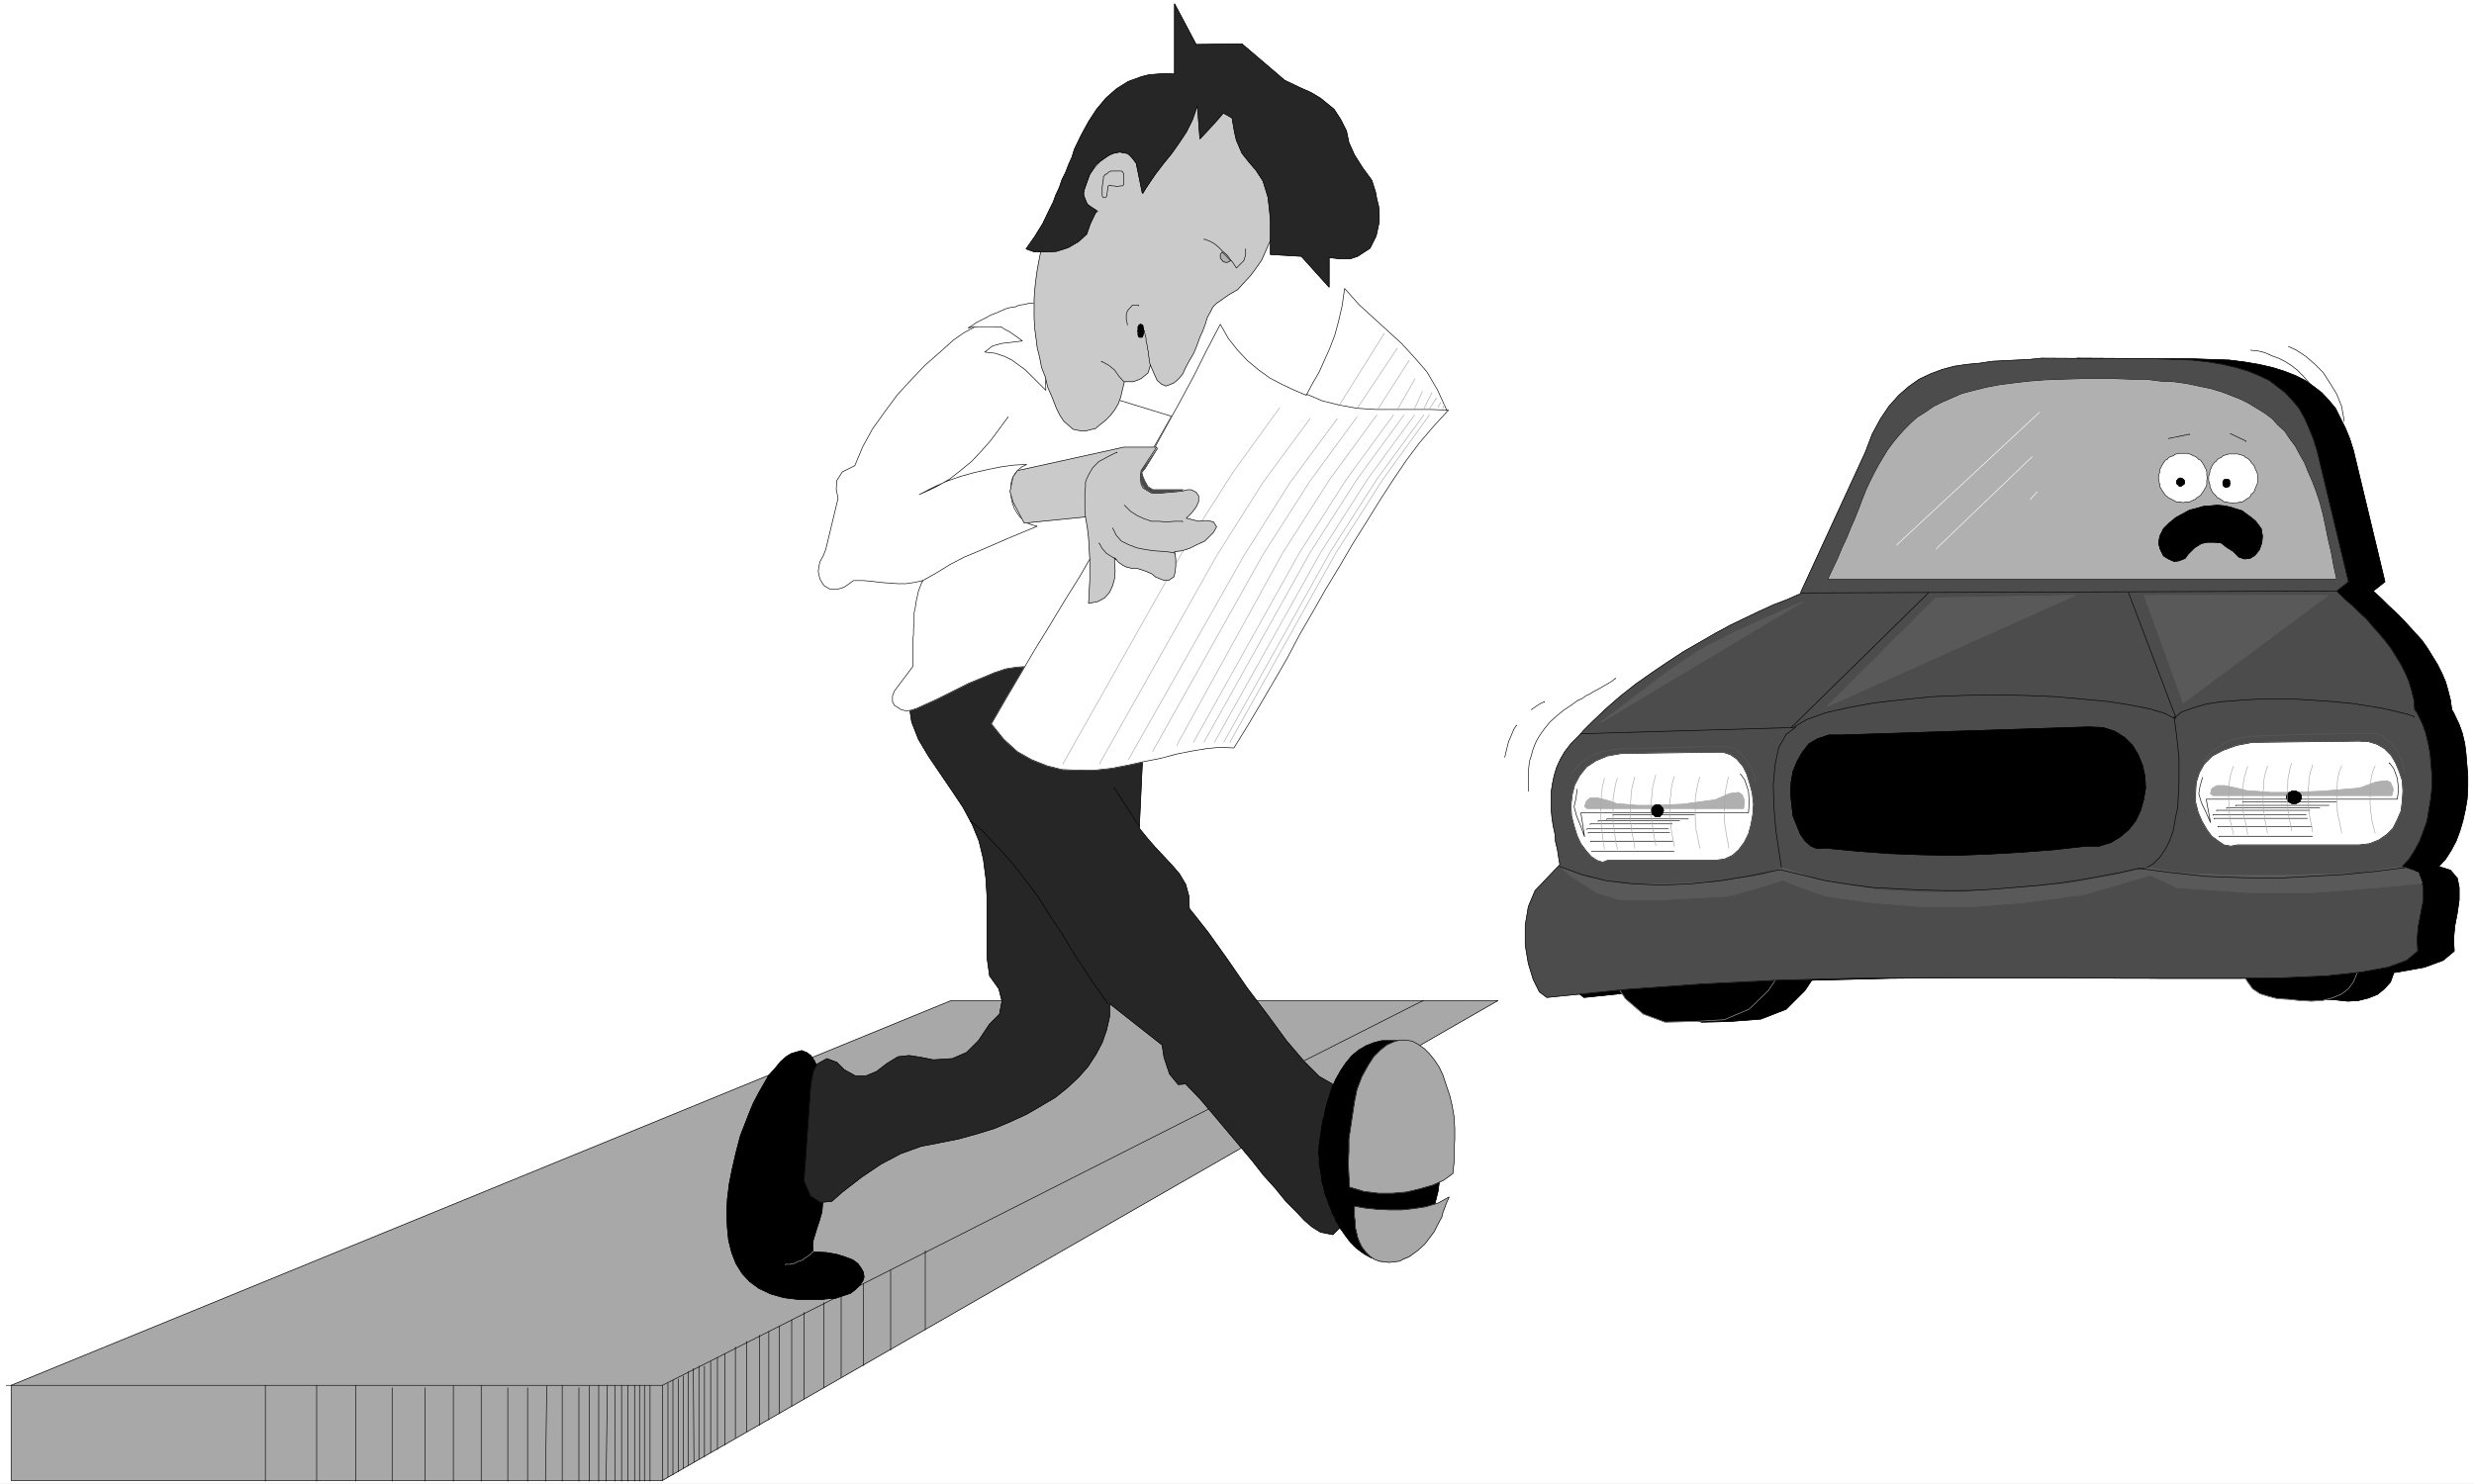 <svg width="3996.021" height="2396.828" viewBox="0 0 2997.016 1797.621" xmlns="http://www.w3.org/2000/svg"><rect x="0" y="0" width="2997.016" height="1797.621" fill="#808080" stroke="none"/><defs><clipPath id="a"><path d="M0 0h2997.016v1795.902H0Zm0 0"/></clipPath></defs><path style="fill:#fff;fill-opacity:1;fill-rule:nonzero;stroke:none" d="M0 1795.902h2997.016V-1.718H0Zm0 0" transform="translate(0 1.719)"/><g clip-path="url(#a)" transform="translate(0 1.719)"><path style="fill:#fff;fill-opacity:1;fill-rule:evenodd;stroke:#fff;stroke-width:.19;stroke-linecap:square;stroke-linejoin:bevel;stroke-miterlimit:10;stroke-opacity:1" d="M0 .25h766.5V460H0Zm0 0" transform="matrix(3.91 0 0 -3.91 0 1796.88)"/></g><path style="fill:#a8a8a8;fill-opacity:1;fill-rule:evenodd;stroke:#a8a8a8;stroke-width:.19;stroke-linecap:square;stroke-linejoin:bevel;stroke-miterlimit:10;stroke-opacity:1" d="M3.45 1.2h201.78l258.89 148.73h-169.4L3.45 30.68Zm0 0" transform="matrix(3.91 0 0 -3.91 0 1798.599)"/><path style="fill:none;stroke:#000;stroke-width:.19;stroke-linecap:square;stroke-linejoin:bevel;stroke-miterlimit:10;stroke-opacity:1" d="M3.45 1.2h201.78l258.89 148.73h-169.4L3.45 30.68Zm0 0" transform="matrix(3.91 0 0 -3.91 0 1798.599)"/><path style="fill:none;stroke:#000;stroke-width:.19;stroke-linecap:square;stroke-linejoin:bevel;stroke-miterlimit:10;stroke-opacity:1" d="M1.92 30.68h203.31l235.7 119.25v-.2" transform="matrix(3.91 0 0 -3.91 0 1798.599)"/><path style="fill:#000;fill-opacity:1;fill-rule:evenodd;stroke:#000;stroke-width:.19;stroke-linecap:square;stroke-linejoin:bevel;stroke-miterlimit:10;stroke-opacity:1" d="m254.67 89.06.19-2.11-.19-2.49-.77-2.67-.76-2.3-.77-2.49-.57-1.91v-1.73l.19-1.34 4.02-.19 3.26-.57 2.49-.77 2.49-.95 1.53-1.15.96-1.34.77-1.34.19-1.53-.38-1.15-.96-1.34-1.34-1.34-1.54-1.15-2.3-.77-2.29-.76-2.88-.19-1.15-.19h-7.47l-4.6.57-4.03 1.15-3.64 1.72-2.87 2.11-2.3 2.48-1.92 3.07-1.34 3.44-.96 3.83-.38 3.83-.19 4.4.19 4.4.58 4.79.95 4.78 1.15 4.98 1.35 5.17 1.34 3.44 1.34 3.45 1.34 3.25 1.72 3.26 1.54 2.68 1.53 2.68 1.92 2.1 1.72 2.11 1.73 1.53 1.53.95 1.91.58 1.35.38 1.53-.57 1.34-.96 1.15-1.72.96-2.11zm0 0" transform="matrix(3.91 0 0 -3.91 0 1798.599)"/><path style="fill:none;stroke:#000;stroke-width:.19;stroke-linecap:square;stroke-linejoin:bevel;stroke-miterlimit:10;stroke-opacity:1" d="m254.67 89.06.19-2.11-.19-2.49-.77-2.67-.76-2.3-.77-2.49-.57-1.91v-1.73l.19-1.34 4.02-.19 3.26-.57 2.49-.77 2.49-.95 1.53-1.15.96-1.34.77-1.34.19-1.53-.38-1.15-.96-1.34-1.34-1.34-1.54-1.15-2.3-.77-2.29-.76-2.88-.19-1.15-.19h-7.47l-4.6.57-4.03 1.15-3.64 1.72-2.87 2.11-2.3 2.48-1.92 3.07-1.34 3.44-.96 3.83-.38 3.83-.19 4.4.19 4.4.58 4.79.95 4.78 1.15 4.98 1.35 5.17 1.34 3.44 1.34 3.45 1.34 3.25 1.72 3.26 1.54 2.68 1.53 2.68 1.92 2.1 1.72 2.11 1.73 1.53 1.53.95 1.91.58 1.35.38 1.53-.57 1.34-.96 1.15-1.72.96-2.11zm0 0" transform="matrix(3.91 0 0 -3.91 0 1798.599)"/><path style="fill:#262626;fill-opacity:1;fill-rule:evenodd;stroke:#262626;stroke-width:.19;stroke-linecap:square;stroke-linejoin:bevel;stroke-miterlimit:10;stroke-opacity:1" d="m282.26 246.78 73.78 22.01-3.07-65.46 2.3-2.87 2.49-2.88 2.69-2.87 2.68-2.87 2.3-2.68 1.92-3.25.95-3.45.19-4.02 5.75-7.27 6.14-8.61 5.94-8.62 6.51-8.61 5.75-7.85 5.37-6.31 4.79-4.79 4.02-2.29 2.87-44.03-2.68-2.68-3.83.77-2.49 1.53-2.49 2.11-2.69 2.87-3.06 3.06-3.26 4.02-3.64 4.02-3.45 4.4-3.83 4.59-4.03 4.79-4.02 4.78-4.22 4.98-4.59 4.79-2.3-.2-2.69 3.26-.76 2.29-.96 2.88-.58 3.82-16.28 12.83v-4.02l-.96-4.21-1.34-3.83-1.92-3.64-2.49-3.83-2.88-3.25-3.45-3.25-3.83-3.07-4.21-2.48-4.6-2.68-4.98-2.3-4.99-2.11-5.55-1.72-5.56-1.53-5.75-1.15-5.94-1.15-6.32-2.29-6.14-3.26-5.94-4.02-5.94-4.59-3.25-2.87-3.65-.38-3.06 2.1-1.92 4.6 2.11 30.05.77 3.82 1.15 2.3 3.06 1.72 3.07-1.15 2.3-2.29 3.45-1.92h3.25l3.26 1.34 3.26 2.49 3.45 2.11 3.45.38 3.64-.57 3.83-.77 5.94.38 4.41 1.92 3.64 3.63 3.45 5.17 3.07 3.06.76 4.02-.96 3.83-2.87 4.02-.77 5.55v18.57l-.38 6.12-.77 5.94-1.34 5.55-2.11 5.17-2.87 5.35-3.45 5.17-3.64 5.36-3.64 5.36-3.07 5.17-2.1 5.36-.77 5.17zm0 0" transform="matrix(3.91 0 0 -3.91 0 1798.599)"/><path style="fill:none;stroke:#000;stroke-width:.19;stroke-linecap:square;stroke-linejoin:bevel;stroke-miterlimit:10;stroke-opacity:1" d="m282.26 246.78 73.78 22.01-3.07-65.46 2.3-2.87 2.49-2.88 2.69-2.87 2.68-2.87 2.3-2.68 1.92-3.25.95-3.45.19-4.02 5.75-7.27 6.14-8.61 5.94-8.62 6.51-8.61 5.75-7.85 5.37-6.31 4.79-4.79 4.02-2.29 2.87-44.03-2.68-2.68-3.83.77-2.49 1.53-2.49 2.11-2.69 2.87-3.06 3.06-3.26 4.02-3.64 4.02-3.45 4.4-3.83 4.59-4.03 4.79-4.02 4.78-4.22 4.98-4.59 4.79-2.3-.2-2.69 3.26-.76 2.29-.96 2.88-.58 3.82-16.28 12.83v-4.02l-.96-4.21-1.34-3.83-1.92-3.64-2.49-3.83-2.88-3.25-3.45-3.25-3.83-3.07-4.21-2.48-4.6-2.68-4.98-2.3-4.99-2.11-5.55-1.72-5.56-1.53-5.75-1.15-5.94-1.15-6.32-2.29-6.14-3.26-5.94-4.02-5.94-4.59-3.25-2.87-3.65-.38-3.06 2.1-1.92 4.6 2.11 30.05.77 3.82 1.15 2.3 3.06 1.72 3.07-1.15 2.3-2.29 3.45-1.92h3.25l3.26 1.34 3.26 2.49 3.45 2.11 3.45.38 3.64-.57 3.83-.77 5.94.38 4.41 1.92 3.64 3.63 3.45 5.17 3.07 3.06.76 4.02-.96 3.83-2.87 4.02-.77 5.55v18.57l-.38 6.12-.77 5.94-1.34 5.55-2.11 5.17-2.87 5.35-3.45 5.17-3.64 5.36-3.64 5.36-3.07 5.17-2.1 5.36-.77 5.17zm0 0" transform="matrix(3.91 0 0 -3.91 0 1798.599)"/><path style="fill:#fff;fill-opacity:1;fill-rule:evenodd;stroke:#fff;stroke-width:.19;stroke-linecap:square;stroke-linejoin:bevel;stroke-miterlimit:10;stroke-opacity:1" d="m325 342.67-.39 1.91-.38 2.11-.58 1.91-1.15 2.11-1.14 1.91-1.35 1.72-1.53 1.73-1.92 1.53-1.91 1.15-2.11.76-2.49.58h-2.49l-2.88-.58-2.87-.95-3.26-1.73-3.26-2.29-4.02-3.64-4.6-4.02-4.21-4.4-4.41-4.79-3.83-5.17-3.84-5.35-3.06-5.56-2.49-5.93-3.84-1.91-1.72-2.68-.19-2.68.57-2.87-3.83-15.89-.77-1.91-.96-1.73-.38-1.53-.19-1.53.19-1.15.38-1.34 1.15-1.91 1.92-1.15h2.3l1.34.38.96.39 1.34.95 1.34.96h2.88l2.49-.19 2.87-.38 2.69-.2 2.68-.19h2.68l2.68.39 2.49.57-.38-.77-.96-2.48-.38-1.73-.38-1.72-.2-1.53-.38-1.72v-3.45l-.19-1.53v-1.72l-.19-1.53v-8.43l-2.88-3.82-2.87-3.83-.58-1.53v-1.73l.58-1.14 2.11-1.34 1.53-.39 1.53.2 1.73.57 6.32 2.87 5.37 2.68 4.6 2.3 4.21 1.72 3.64 1.53 3.45 1.15 3.64.57 3.64.19 44.08 77.52zm0 0" transform="matrix(3.91 0 0 -3.91 0 1798.599)"/><path style="fill:none;stroke:#000;stroke-width:.19;stroke-linecap:square;stroke-linejoin:bevel;stroke-miterlimit:10;stroke-opacity:1" d="m325 342.67-.39 1.91-.38 2.11-.58 1.91-1.15 2.11-1.14 1.91-1.35 1.72-1.53 1.73-1.92 1.53-1.91 1.15-2.11.76-2.49.58h-2.49l-2.88-.58-2.87-.95-3.26-1.73-3.26-2.29-4.02-3.64-4.6-4.02-4.21-4.4-4.41-4.79-3.83-5.17-3.84-5.35-3.06-5.56-2.49-5.93-3.84-1.91-1.72-2.68-.19-2.68.57-2.87-3.83-15.89-.77-1.91-.96-1.73-.38-1.53-.19-1.53.19-1.15.38-1.34 1.15-1.91 1.92-1.15h2.3l1.34.38.96.39 1.34.95 1.34.96h2.88l2.49-.19 2.87-.38 2.69-.2 2.68-.19h2.68l2.68.39 2.49.57-.38-.77-.96-2.48-.38-1.73-.38-1.72-.2-1.53-.38-1.72v-3.45l-.19-1.53v-1.72l-.19-1.53v-8.43l-2.88-3.82-2.87-3.83-.58-1.53v-1.73l.58-1.14 2.11-1.34 1.53-.39 1.53.2 1.73.57 6.32 2.87 5.37 2.68 4.6 2.3 4.21 1.72 3.64 1.53 3.45 1.15 3.64.57 3.64.19 44.08 77.52zm0 0" transform="matrix(3.91 0 0 -3.91 0 1798.599)"/><path style="fill:#fff;fill-opacity:1;fill-rule:evenodd;stroke:#fff;stroke-width:.19;stroke-linecap:square;stroke-linejoin:bevel;stroke-miterlimit:10;stroke-opacity:1" d="m348.18 304.58 4.41 7.66 4.41 7.65 4.4 8.04 4.22 7.66 4.22 7.84 4.02 8.04 4.22 8.04 2.49-4.4 2.87-3.64 3.07-3.25 3.45-2.87 3.45-2.49 3.64-1.91 3.64-1.73 4.02-1.72 1.92 3.64 2.11 3.63 1.53 3.45 1.72 3.83 1.54 4.02 1.15 4.21 1.15 4.97.76 5.36 4.41-4.97 4.6-4.21 4.41-4.02 4.21-3.83 4.03-4.4 3.83-4.41 3.26-5.55 3.06-6.7-4.21-4.59-4.41-5.17-4.02-5.36-4.03-5.93-4.21-6.51-4.03-6.51-4.21-6.69-4.03-6.89-4.41-7.28-4.02-7.08-4.22-7.27-3.83-7.28-4.21-7.27-4.03-6.89-4.21-7.08-4.03-6.51-4.21.19-4.22-.38-4.6-.77-4.79-.95-4.98-1.34-4.98-.96-5.18-1.15-4.98-.96-5.17-.57H334l-4.98.19-4.6 1.15-4.79 1.91-4.41 2.49-4.21 3.83-3.84 4.78 4.41 7.66 4.41 7.47 4.6 7.84 4.6 7.47 4.6 7.65 4.79 7.66 4.4 7.66 4.6 7.84zm0 0" transform="matrix(3.91 0 0 -3.91 0 1798.599)"/><path style="fill:none;stroke:#000;stroke-width:.19;stroke-linecap:square;stroke-linejoin:bevel;stroke-miterlimit:10;stroke-opacity:1" d="m348.18 304.58 4.41 7.66 4.41 7.65 4.4 8.04 4.22 7.66 4.22 7.84 4.02 8.04 4.22 8.04 2.49-4.4 2.87-3.64 3.07-3.25 3.45-2.87 3.45-2.49 3.64-1.91 3.64-1.73 4.02-1.72 1.92 3.64 2.11 3.63 1.53 3.45 1.72 3.83 1.54 4.02 1.15 4.21 1.15 4.97.76 5.36 4.41-4.97 4.6-4.21 4.41-4.02 4.21-3.83 4.03-4.4 3.83-4.41 3.26-5.55 3.06-6.7-4.21-4.59-4.41-5.17-4.02-5.36-4.03-5.93-4.21-6.51-4.03-6.51-4.21-6.69-4.03-6.89-4.41-7.28-4.02-7.08-4.22-7.27-3.83-7.28-4.21-7.27-4.03-6.89-4.21-7.08-4.03-6.51-4.21.19-4.22-.38-4.6-.77-4.79-.95-4.98-1.34-4.98-.96-5.18-1.15-4.98-.96-5.17-.57H334l-4.98.19-4.6 1.15-4.79 1.91-4.41 2.49-4.21 3.83-3.84 4.78 4.41 7.66 4.41 7.47 4.6 7.84 4.6 7.47 4.6 7.65 4.79 7.66 4.4 7.66 4.6 7.84zm0 0" transform="matrix(3.91 0 0 -3.91 0 1798.599)"/><path style="fill:#fff;fill-opacity:1;fill-rule:evenodd;stroke:#fff;stroke-width:.19;stroke-linecap:square;stroke-linejoin:bevel;stroke-miterlimit:10;stroke-opacity:1" d="M323.08 366.02h-4.22l-1.53-.38-1.53-.19-1.34-.58-1.54-.19-1.34-.38-1.72-.77-1.34-.57-1.54-.58-1.34-.76-1.53-.77-1.53-.76-1.35-.96-1.34-.77 1.15.2 1.54.19h5.36l1.34-.19.77.19 1.53-.96 1.15-.57 1.34-.96 1.15-.77 1.54-1.15-3.07-.38-3.26-.38-2.87-.77-2.49-1.91 3.25-.38 2.88-.96 2.3-1.15 2.11-1.53 2.1-1.53 1.92-1.92 2.11-2.1 2.3-2.3zm0 0" transform="matrix(3.91 0 0 -3.91 0 1798.599)"/><path style="fill:none;stroke:#000;stroke-width:.19;stroke-linecap:square;stroke-linejoin:bevel;stroke-miterlimit:10;stroke-opacity:1" d="M323.08 366.02h-4.22l-1.53-.38-1.53-.19-1.34-.58-1.54-.19-1.34-.38-1.72-.77-1.34-.57-1.54-.58-1.34-.76-1.53-.77-1.53-.76-1.35-.96-1.34-.77 1.15.2 1.54.19h5.36l1.34-.19.77.19 1.53-.96 1.15-.57 1.34-.96 1.15-.77 1.54-1.15-3.07-.38-3.26-.38-2.87-.77-2.49-1.91 3.25-.38 2.88-.96 2.3-1.15 2.11-1.53 2.1-1.53 1.92-1.92 2.11-2.1 2.3-2.3zm0 0" transform="matrix(3.91 0 0 -3.91 0 1798.599)"/><path style="fill:#cacaca;fill-opacity:1;fill-rule:evenodd;stroke:#cacaca;stroke-width:.19;stroke-linecap:square;stroke-linejoin:bevel;stroke-miterlimit:10;stroke-opacity:1" d="m340.13 394.54-2.1.96-1.54 1.72-.57 1.72v2.3l.77 2.3.95 2.48 1.54 2.11 1.72 1.91 2.11 1.53 2.11.96 2.1.38 2.11-.57 1.73-1.34 1.53-2.49.96-3.63.57-4.79 15.14 28.33 16.86-2.49 9.39-33.69-.95-3.44-.96-3.26-1.34-3.06-1.35-3.06-1.72-2.49-1.72-2.3-2.11-2.29-1.92-2.11-2.68-1.53-1.34-.96-1.34-.95-1.15-.77-1.15-1.15-.77-1.53-.96-1.72-.57-1.92-.77-2.1-.96-2.11-.96-2.68-.95-2.29-1.35-2.3-1.14-2.11-.96-2.1-1.34-1.53-1.35-1.15-1.34-.57-1.15-.39-1.34.58-1.34 1.14-.96 2.11-1.15 2.68-.38-1.34-.38-1.15-2.11-1.72-1.34-.58-1.15-.38h-2.69l-.57-2.29-.58-2.49-.76-2.11-1.15-1.91-1.34-1.73-1.54-1.53-1.72-1.34-1.34-1.14-1.73-.39-1.53-.38-1.92.19-1.72.38-1.34 1.15-1.54 1.34-1.14 1.72-1.15 2.3-1.35 3.45-1.34 3.06-.76 3.25-1.15 2.87-.58 3.07-.76 3.06-.39 3.06-.38 2.87-.19 3.26v5.93l.19 2.87.38 3.26.39 2.87.57 3.06.57 2.87zm0 0" transform="matrix(3.91 0 0 -3.91 0 1798.599)"/><path style="fill:none;stroke:#000;stroke-width:.19;stroke-linecap:square;stroke-linejoin:bevel;stroke-miterlimit:10;stroke-opacity:1" d="m340.13 394.54-2.1.96-1.54 1.72-.57 1.72v2.3l.77 2.3.95 2.48 1.54 2.11 1.72 1.91 2.11 1.53 2.11.96 2.1.38 2.11-.57 1.73-1.34 1.53-2.49.96-3.63.57-4.79 15.14 28.33 16.86-2.49 9.39-33.69-.95-3.44-.96-3.26-1.34-3.06-1.35-3.06-1.72-2.49-1.72-2.3-2.11-2.29-1.92-2.11-2.68-1.53-1.34-.96-1.34-.95-1.15-.77-1.15-1.15-.77-1.53-.96-1.72-.57-1.92-.77-2.1-.96-2.11-.96-2.68-.95-2.29-1.35-2.3-1.14-2.11-.96-2.1-1.34-1.53-1.35-1.15-1.34-.57-1.15-.39-1.34.58-1.34 1.14-.96 2.11-1.15 2.68-.38-1.34-.38-1.15-2.11-1.72-1.34-.58-1.15-.38h-2.69l-.57-2.29-.58-2.49-.76-2.11-1.15-1.91-1.34-1.73-1.54-1.53-1.72-1.34-1.34-1.14-1.73-.39-1.53-.38-1.92.19-1.72.38-1.34 1.15-1.54 1.34-1.14 1.72-1.15 2.3-1.35 3.45-1.34 3.06-.76 3.25-1.15 2.87-.58 3.07-.76 3.06-.39 3.06-.38 2.87-.19 3.26v5.93l.19 2.87.38 3.26.39 2.87.57 3.06.57 2.87zm0 0" transform="matrix(3.91 0 0 -3.91 0 1798.599)"/><path style="fill:none;stroke:#000;stroke-width:.19;stroke-linecap:square;stroke-linejoin:bevel;stroke-miterlimit:10;stroke-opacity:1" d="m356.42 346.88-.19.57-.19.96v.58l-.19.76v.96l-.19.76-.2.58v.76l-.19.77-.19.76v.77l-.19.77-.19.76-.19.58-.2.76v-.19" transform="matrix(3.91 0 0 -3.91 0 1798.599)"/><path style="fill:#000;fill-opacity:1;fill-rule:evenodd;stroke:#000;stroke-width:.19;stroke-linecap:square;stroke-linejoin:bevel;stroke-miterlimit:10;stroke-opacity:1" d="m354.51 357.41-.2.19v.76l-.19.2v.57h-.19v.19h-.19l-.19.19h-.39v-.19h-.19l-.19-.19v-.19l-.19-.19v-1.15l-.19-.19.19-.19v-1.15h.19v-.39l.19-.19h.96v.19l.19.2v.38l.19.38v.58zm0 0" transform="matrix(3.91 0 0 -3.91 0 1798.599)"/><path style="fill:none;stroke:#000;stroke-width:.19;stroke-linecap:square;stroke-linejoin:bevel;stroke-miterlimit:10;stroke-opacity:1" d="m354.51 357.41-.2.19v.76l-.19.2v.57h-.19v.19h-.19l-.19.19h-.19l-.2-.19h-.19l-.19-.19v-.19l-.19-.19v-1.15l-.19-.19.19-.19v-1.15h.19v-.39l.19-.19h.96v.19l.19.2v.38l.19.38v.58zm-5.18 1.91-.38 1.72v1.54l.38 1.14 1.54 1.73h1.91v-.2m33.15 17.61v-1.91l-.57-1.72-2.3-2.3-.96 1.53-.96 1.15-.96 1.34-1.34 1.15-1.15 1.15-1.34 1.15-1.34.76-1.92.77v-.19" transform="matrix(3.91 0 0 -3.91 0 1798.599)"/><path style="fill:#b0b0b0;fill-opacity:1;fill-rule:evenodd;stroke:#b0b0b0;stroke-width:.19;stroke-linecap:square;stroke-linejoin:bevel;stroke-miterlimit:10;stroke-opacity:1" d="m381.33 379.23-1.15-.58-1.15.19-.95 1.15v1.15l.57.77zm0 0" transform="matrix(3.91 0 0 -3.91 0 1798.599)"/><path style="fill:none;stroke:#000;stroke-width:.19;stroke-linecap:square;stroke-linejoin:bevel;stroke-miterlimit:10;stroke-opacity:1" d="m381.33 379.23-1.15-.58-1.15.19-.95 1.15v1.15l.57.77zM343.2 148.97l-2.49 3.63-2.49 3.45-2.3 3.64-2.49 3.63-2.3 3.83-2.3 3.83-2.49 3.64-2.3 3.63-2.3 3.64-2.68 3.64-2.69 3.44-2.68 3.45-3.07 3.44-3.06 3.26-3.07 3.25-3.83 3.25v-.19m52.31-1.53-7.85 12.06v-.19m-3.26 188.91v.58l.19.19.19.19.19.38h.39l.38.39.19.19.39.19.38.19h3.26l.38-.19.19-.38.19-.39v-3.06l-.19-.38-.19-.19h-.58l-1.15-.19-.95.19h-.77l-.19.19h-.38l-.39-.19-.19-.19v-.77l-.19-1.15v-.57l-.19-.58-.19-.19-.2-.19h-.57l-.19.19-.19.38V402l.38 2.68v-.19" transform="matrix(3.91 0 0 -3.91 0 1798.599)"/><path style="fill:#262626;fill-opacity:1;fill-rule:evenodd;stroke:#262626;stroke-width:.19;stroke-linecap:square;stroke-linejoin:bevel;stroke-miterlimit:10;stroke-opacity:1" d="m370.99 427.27.76-10.34 4.79 5.17 2.49 2.87 2.69-1.53.76-4.4.58-2.49 1.72-4.02 2.11-2.68 2.3-2.68 2.11-3.25 1.53-4.98.38-3.06.39-4.02v-10.72l9.58-.57 8.62-9.57v9.18l3.45-.38h3.07l2.3.77 3.83 2.49 1.92 3.82.95 4.41v2.48l-.19 2.3-.57 2.3-.39 2.1-1.15 3.64-2.68 3.64-2.68 4.21-1.73 3.83-.76 3.63-1.73 3.45-2.1 3.25-4.22 3.45-2.88 1.72-3.83 1.72-4.4 2.11-13.23 11.29-14.18-.19-6.7 12.63v-21.82l-2.69.19-2.68-.19-2.49-.19-2.3-.57-4.22-1.54-3.64-2.29-3.25-2.87-2.88-3.45-2.49-3.83-2.3-4.21-2.11-4.4-.76-2.49-.96-2.1-.96-2.49-1.15-2.3-.77-2.3-1.15-2.48-.76-2.11-1.15-2.3-2.11-4.4-2.49-4.02-2.68-3.83 2.68-.95h3.26l3.45.19 3.64 1.15 3.25 1.91 2.5 2.3 1.14 3.25 1.92 4.02-2.87 1.92-1.34 3.25.57 1.91 1.53 4.21 1.92 3.07 4.6 3.25 2.68.57.96-.19h1.15l.96-.57 2.11-2.68 1.91-9.38 4.03 5.93 2.49 3.26 2.49 3.06 2.3 3.25 2.3 3.45 1.91 3.83zm0 0" transform="matrix(3.91 0 0 -3.91 0 1798.599)"/><path style="fill:none;stroke:#000;stroke-width:.19;stroke-linecap:square;stroke-linejoin:bevel;stroke-miterlimit:10;stroke-opacity:1" d="m370.99 427.27.76-10.34 4.79 5.17 2.49 2.87 2.69-1.53.76-4.4.58-2.49 1.72-4.02 2.11-2.68 2.3-2.68 2.11-3.25 1.53-4.98.38-3.06.39-4.02v-10.72l9.58-.57 8.62-9.57v9.18l3.45-.38h3.07l2.3.77 3.83 2.49 1.92 3.82.95 4.41v2.48l-.19 2.3-.57 2.3-.39 2.1-1.15 3.64-2.68 3.64-2.68 4.21-1.73 3.83-.76 3.63-1.73 3.45-2.1 3.25-4.22 3.45-2.88 1.72-3.83 1.72-4.4 2.11-13.23 11.29-14.18-.19-6.7 12.63v-21.82l-2.69.19-2.68-.19-2.49-.19-2.3-.57-4.22-1.54-3.64-2.29-3.25-2.87-2.88-3.45-2.49-3.83-2.3-4.21-2.11-4.4-.76-2.49-.96-2.1-.96-2.49-1.15-2.3-.77-2.3-1.15-2.48-.76-2.11-1.15-2.3-2.11-4.4-2.49-4.02-2.68-3.83 2.68-.95h3.26l3.45.19 3.64 1.15 3.25 1.91 2.5 2.3 1.14 3.25 1.92 4.02-2.87 1.92-1.34 3.25.57 1.91 1.53 4.21 1.92 3.07 4.6 3.25 2.68.57.96-.19h1.15l.96-.57 2.11-2.68 1.91-9.38 4.03 5.93 2.49 3.26 2.49 3.06 2.3 3.25 2.3 3.45 1.91 3.83zm0 0" transform="matrix(3.91 0 0 -3.91 0 1798.599)"/><path style="fill:none;stroke:#a8a8a8;stroke-width:.19;stroke-linecap:square;stroke-linejoin:bevel;stroke-miterlimit:10;stroke-opacity:1" d="m432.88 352.05-12.26-18.38 12.26 18.38v-.19m-4.02 4.78-13.8-22.01 13.8 22.01v-.19" transform="matrix(3.91 0 0 -3.91 0 1798.599)"/><path style="fill:none;stroke:#000;stroke-width:.19;stroke-linecap:square;stroke-linejoin:bevel;stroke-miterlimit:10;stroke-opacity:1" d="m312.35 330.8-2.68-3.63-2.69-3.64-2.87-3.26-3.07-3.25-3.25-2.68-3.65-2.87-4.4-2.49-4.99-2.29 4.41 2.29 4.22 1.92 4.41 1.53 4.21 1.15 4.22.95 3.83.77 4.02.57 4.03.19-1.54-.76-1.15-.96-.95-1.15-.77-1.34-.38-1.34-.19-1.53v-1.72l.19-1.53.38-1.72.57-1.54.77-1.34.96-1.34 2.3-1.91 1.53-.57 1.54-.39-4.6-1.91-4.6-1.91-4.41-1.92-4.41-1.91-4.6-1.92-4.4-2.29-4.03-2.49-4.41-2.49v-.19m118.81 57.99 4.98-2.1 5.37-1.34 5.37-.96 5.74-.38h17.06l5.56-.19v-.19m-100.61 8.99-1.53 1.72-1.34 1.92-1.92 1.53-2.11 1.15v-.19" transform="matrix(3.91 0 0 -3.91 0 1798.599)"/><path style="fill:#4a4a4a;fill-opacity:1;fill-rule:evenodd;stroke:#4a4a4a;stroke-width:.19;stroke-linecap:square;stroke-linejoin:bevel;stroke-miterlimit:10;stroke-opacity:1" d="m358.72 321.23-3.26-4.78-2.1-2.87v-1.73l.38-1.72.96-1.53 2.3-1.34h3.45l4.6.57 1.53.39h-9.39l-1.53.95-.96 1.73-.58 1.34-.38 1.34.96 1.14zm0 0" transform="matrix(3.91 0 0 -3.91 0 1798.599)"/><path style="fill:none;stroke:#4a4a4a;stroke-width:.19;stroke-linecap:square;stroke-linejoin:bevel;stroke-miterlimit:10;stroke-opacity:1" d="m358.72 321.23-3.26-4.78-2.1-2.87v-1.73l.38-1.72.96-1.53 2.3-1.34h3.45l4.6.57 1.53.39h-9.39l-1.53.95-.96 1.73-.58 1.34-.38 1.34.96 1.14zm0 0" transform="matrix(3.91 0 0 -3.91 0 1798.599)"/><path style="fill:none;stroke:#a8a8a8;stroke-width:.19;stroke-linecap:square;stroke-linejoin:bevel;stroke-miterlimit:10;stroke-opacity:1" d="m444.95 336.54-2.1-3.25 2.1 3.25v-.19m-1.34 1.92-2.49-4.98 2.49 4.98v-.19m-5.36-4.79 2.49 5.55-2.49-5.55v-.19m-5.18.19 5.37 9.38-5.37-9.38v-.19m3.45 15.12-9.58-14.93 9.58 14.93v-.19m6.33-16.65-14.38-19.91-14.56-22.78-32.77-58.57v-.19" transform="matrix(3.91 0 0 -3.91 0 1798.599)"/><path style="fill:none;stroke:#a8a8a8;stroke-width:.19;stroke-linecap:square;stroke-linejoin:bevel;stroke-miterlimit:10;stroke-opacity:1" d="m441.12 331.38-14.56-19.91-14.57-22.78-32.76-58.57v-.19" transform="matrix(3.91 0 0 -3.91 0 1798.599)"/><path style="fill:none;stroke:#a8a8a8;stroke-width:.19;stroke-linecap:square;stroke-linejoin:bevel;stroke-miterlimit:10;stroke-opacity:1" d="m438.25 331.38-14.57-19.91-14.56-22.78-32.77-58.57v-.19m58.64 101.45-14.56-19.91-14.57-22.78-32.77-58.57v-.19m58.64 101.45-14.56-19.91-14.57-22.78-32.76-58.57v-.19m56.72 101.45-14.57-19.91-14.56-22.78-32.77-59.52v-.19m55.77 101.82-14.57-19.9-14.56-22.78-34.11-60.87v-.19m57.1 103.17-14.56-19.72-14.37-22.77-35.64-62.98v-.19m56.14 105.66-14.56-19.72-14.37-22.77-36.22-64.32v-.19m55.76 110.44-14.37-19.9-14.56-22.78-38.14-67.57v-.19" transform="matrix(3.91 0 0 -3.91 0 1798.599)"/><path style="fill:#cacaca;fill-opacity:1;fill-rule:evenodd;stroke:#cacaca;stroke-width:.19;stroke-linecap:square;stroke-linejoin:bevel;stroke-miterlimit:10;stroke-opacity:1" d="m315.22 314.15 32.96 7.27h10.16l-4.03-6.12-.76-1.15-.19-1.34v-1.34l.19-1.53.57-1.15 2.49-1.53 1.73-.19 6.51.57 1.54.19 1.53.39h1.15l1.53-.77.77-1.15v-1.72l-.77-1.72-1.34-1.73-1.72-1.72 3.83-.96 1.53.2h1.34l1.73-.39.96-1.53-.96-1.72-2.68-2.68-2.5-1.15-2.3-1.15-2.49-.76-2.1-.19.38-2.3v-2.11l-.19-1.91-.39-1.53-1.72-1.15-1.73.19-2.29.96-1.15.96-1.73.76-1.72.58-1.34.38h-1.54l-1.53.38-1.15.58-1.34.95-1.15 1.34v-1.72l.19-2.3-.19-2.49-.58-2.1-.95-2.11-1.54-1.72-2.11-1.15-2.87-.57.19 3.63.19 3.45v6.7l-.19 3.25-.19 3.26-.38 3.25-.58 3.25-18.97-1.91-3.45 6.51-.96 3.25.96 4.6zm0 0" transform="matrix(3.91 0 0 -3.91 0 1798.599)"/><path style="fill:none;stroke:#000;stroke-width:.19;stroke-linecap:square;stroke-linejoin:bevel;stroke-miterlimit:10;stroke-opacity:1" d="m315.22 314.15 32.96 7.27h10.16l-4.03-6.12-.76-1.15-.19-1.34v-1.34l.19-1.53.57-1.15 2.49-1.53 1.73-.19 6.51.57 1.54.19 1.53.39h1.15l1.53-.77.77-1.15v-1.72l-.77-1.72-1.34-1.73-1.72-1.72 3.83-.96 1.53.2h1.34l1.73-.39.96-1.53-.96-1.72-2.68-2.68-2.5-1.15-2.3-1.15-2.49-.76-2.1-.19.38-2.3v-2.11l-.19-1.91-.39-1.53-1.72-1.15-1.73.19-2.29.96-1.15.96-1.73.76-1.72.58-1.34.38h-1.54l-1.53.38-1.15.58-1.34.95-1.15 1.34v-1.72l.19-2.3-.19-2.49-.58-2.1-.95-2.11-1.54-1.72-2.11-1.15-2.87-.57.19 3.63.19 3.45v6.7l-.19 3.25-.19 3.26-.38 3.25-.58 3.25-18.97-1.91-3.45 6.51-.96 3.25.96 4.6zm0 0" transform="matrix(3.91 0 0 -3.91 0 1798.599)"/><path style="fill:none;stroke:#000;stroke-width:.19;stroke-linecap:square;stroke-linejoin:bevel;stroke-miterlimit:10;stroke-opacity:1" d="m336.3 299.79-.19 2.11v5.74l.19 1.34v1.53l.39 1.15.76 1.53 1.15 1.92 1.92 1.91 1.15.58 1.34.76 1.53.77 1.53.76v-.19m-.19-33.11-1.53.95-1.53.96-1.34 1.53-.96 1.73v-.2m4.21 4.79 1.15-2.3 1.54-1.72 2.3-1.15 2.49-.96 2.87-.57 2.88-.38 3.06-.19 2.88-.39v-.19m-15.53 14.93 1.92-1.91 2.11-1.34 2.11-.96 2.3-.77h2.3l2.29-.19 2.5.19h2.49v-.19" transform="matrix(3.91 0 0 -3.91 0 1798.599)"/><path style="fill:none;stroke:#a8a8a8;stroke-width:.19;stroke-linecap:square;stroke-linejoin:bevel;stroke-miterlimit:10;stroke-opacity:1" d="m447.44 334.63-.57-1.72.57 1.72v-.19m-1.15.76-.76-1.53.76 1.53v-.19" transform="matrix(3.91 0 0 -3.91 0 1798.599)"/><path style="fill:none;stroke:#000;stroke-width:.19;stroke-linecap:square;stroke-linejoin:bevel;stroke-miterlimit:10;stroke-opacity:1" d="M201.4 30.68V1.01m-1.73 29.67V1.01m-1.53 29.67V1.01m-1.53 29.67V1.01m-2.11 29.67V1.01m-1.92 29.67V1.01m-2.1 29.67V1.01m-2.3 29.67-.39-29.48v-.19m-2.3 29.67V1.01m-2.87 29.48V1.01m-3.26 28.9V1.01m-5.17 29.67V1.01m-4.79 29.48-.39-29.29v-.19m-5.55 28.9V1.01m-6.14 28.9V1.01m-8.24 29.67V1.01m-8.62 29.48V1.01m-8.81 28.9V1.01m-10.16 28.9V1.01m-11.31 29.67V1.01M98.11 30.68V1.01m-15.9 29.67V1.01m123.02 29.67V1.2" transform="matrix(3.91 0 0 -3.91 0 1798.599)"/><path style="fill:none;stroke:#a8a8a8;stroke-width:.19;stroke-linecap:square;stroke-linejoin:bevel;stroke-miterlimit:10;stroke-opacity:1" d="m251.99 72.21-.58-.57-.38-.38-.77-.58-.57-.38-.39-.19-.57-.57-.58-.2-.57-.19-.58-.19-.57-.38-.58-.19h-.57l-.38-.19h-1.54V68" transform="matrix(3.91 0 0 -3.91 0 1798.599)"/><path style="fill:none;stroke:#000;stroke-width:.19;stroke-linecap:square;stroke-linejoin:bevel;stroke-miterlimit:10;stroke-opacity:1" d="M206.95 31.25V2.35m1.54 29.86V2.93m1.72 29.66V3.88m1.54 29.67V5.03m1.53 29.86V5.8m1.53 30.05L215 7.14v-.19m1.54 29.66V7.9m1.72 28.71V8.48m1.92 29.47V9.82m2.1 29.47V10.77m2.3 29.67V12.11m3.26 30.44V14.41m3.45 29.86V16.32m4.03 29.86V18.24m2.87 29.09V19.96m3.26 29.1V21.88m3.83 29.09v-26.8m3.83 29.1v-26.8m6.13 29.86V29.91m5.37 29.29V33.17m6.9 28.9V36.81m8.43 29.47V41.59m10.73 30.82v-24.5" transform="matrix(3.91 0 0 -3.91 0 1798.599)"/><path style="fill:#000;fill-opacity:1;fill-rule:evenodd;stroke:#000;stroke-width:.19;stroke-linecap:square;stroke-linejoin:bevel;stroke-miterlimit:10;stroke-opacity:1" d="m437.29 71.07 1.72 2.87 1.34 2.49 2.5 5.16 1.53 4.6 1.15 4.59.57 4.21v3.83l-.38 4.02-.58 3.64-.76 3.63-.96 3.64-.96 3.64-.96 3.44-.76 3.64-.58 3.63-.57 3.83v4.02l-2.3.77-2.11.38-1.34.38h-5.75l-2.3-.57-2.49-.96-2.3-1.34-2.11-1.72-1.91-2.3-1.54-2.29-1.53-2.68-1.15-2.49-.57-1.72-.77-2.49-.77-2.68-.38-2.3-.38-.96-.39-2.48-.38-2.49-.38-2.68-.2-2.87.2-1.15V99.2l.19-.95.38-2.11.19-.96v-.95l.58-2.11.38-1.91.77-1.92.57-1.72.39-.77.57-1.72.58-.96.38-.76.19-.77.57-.76.77-1.53.58-.77 1.34-1.91 1.34-1.73 1.53-1.53 1.73-1.34 1.15-.76 1.72-.96 1.15-.38 1.73-.77h1.34l1.15-.19 1.15.19h1.34l1.34.39 1.15.38 1.15.57zm0 0" transform="matrix(3.91 0 0 -3.91 0 1798.599)"/><path style="fill:none;stroke:#000;stroke-width:.19;stroke-linecap:square;stroke-linejoin:bevel;stroke-miterlimit:10;stroke-opacity:1" d="m437.29 71.07 1.72 2.87 1.34 2.49 2.5 5.16 1.53 4.6 1.15 4.59.57 4.21v3.83l-.38 4.02-.58 3.64-.76 3.63-.96 3.64-.96 3.64-.96 3.44-.76 3.64-.58 3.63-.57 3.83v4.02l-2.3.77-2.11.38-1.34.38h-5.75l-2.3-.57-2.49-.96-2.3-1.34-2.11-1.72-1.91-2.3-1.54-2.29-1.53-2.68-1.15-2.49-.57-1.72-.77-2.49-.77-2.68-.38-2.3-.38-.96-.39-2.48-.38-2.49-.38-2.68-.2-2.87.2-1.15V99.2l.19-.95.38-2.11.19-.96v-.95l.58-2.11.38-1.91.77-1.92.57-1.72.39-.77.57-1.72.58-.96.38-.76.19-.77.57-.76.77-1.53.58-.77 1.34-1.91 1.34-1.73 1.53-1.53 1.73-1.34 1.15-.76 1.72-.96 1.15-.38 1.73-.77h1.34l1.15-.19 1.15.19h1.34l1.34.39 1.15.38 1.15.57zm0 0" transform="matrix(3.91 0 0 -3.91 0 1798.599)"/><path style="fill:#a8a8a8;fill-opacity:1;fill-rule:evenodd;stroke:#a8a8a8;stroke-width:.19;stroke-linecap:square;stroke-linejoin:bevel;stroke-miterlimit:10;stroke-opacity:1" d="m418.13 92.12 4.4-1.34 4.6-.57h4.22l4.41.38 4.02.96 4.02 1.15 3.45 1.53 2.88 2.1.38 3.64v3.44l.19 3.45v3.44l-.19 3.45-.57 3.44-.77 3.26-1.15 3.44-.96 2.88-1.15 2.48-1.53 2.3-1.53 1.91-1.54 1.54-1.91 1.34-1.73.95-1.91.39h-2.11l-1.92-.58-2.11-.96-1.91-1.53-2.11-2.1-1.73-2.68-1.91-3.45-1.53-4.02-.77-3.83-.58-3.82-.57-3.83-.58-3.83v-3.83l-.19-3.63.19-3.83zm0 0" transform="matrix(3.91 0 0 -3.91 0 1798.599)"/><path style="fill:none;stroke:#000;stroke-width:.19;stroke-linecap:square;stroke-linejoin:bevel;stroke-miterlimit:10;stroke-opacity:1" d="m418.13 92.12 4.4-1.34 4.6-.57h4.22l4.41.38 4.02.96 4.02 1.15 3.45 1.53 2.88 2.1.38 3.64v3.44l.19 3.45v3.44l-.19 3.45-.57 3.44-.77 3.26-1.15 3.44-.96 2.88-1.15 2.48-1.53 2.3-1.53 1.91-1.54 1.54-1.91 1.34-1.73.95-1.91.39h-2.11l-1.92-.58-2.11-.96-1.91-1.53-2.11-2.1-1.73-2.68-1.91-3.45-1.53-4.02-.77-3.83-.58-3.82-.57-3.83-.58-3.83v-3.83l-.19-3.63.19-3.83zm0 0" transform="matrix(3.91 0 0 -3.91 0 1798.599)"/><path style="fill:#a8a8a8;fill-opacity:1;fill-rule:evenodd;stroke:#a8a8a8;stroke-width:.19;stroke-linecap:square;stroke-linejoin:bevel;stroke-miterlimit:10;stroke-opacity:1" d="m419.66 86.19 3.26-.58 3.64-.38 3.83-.19h3.83l3.64.38 3.84.58 3.83 1.14 3.45 1.92-.77-1.72-.57-1.54-.58-1.53-.38-1.53-.77-1.34-.77-1.53-.76-1.53-1.15-1.53-1.73-2.3-2.3-2.1-1.34-.96-1.34-.96-1.53-.57-1.34-.77-1.73-.19-1.53-.19-1.53.19-1.54.19-1.53.58-1.34.95-1.34 1.34-1.15 1.53-.77 1.54-.57 1.53-.39 1.72-.38 1.53v1.72l-.19 1.34zm0 0" transform="matrix(3.91 0 0 -3.91 0 1798.599)"/><path style="fill:none;stroke:#000;stroke-width:.19;stroke-linecap:square;stroke-linejoin:bevel;stroke-miterlimit:10;stroke-opacity:1" d="m419.66 86.19 3.26-.58 3.64-.38 3.83-.19h3.83l3.64.38 3.84.58 3.83 1.14 3.45 1.92-.77-1.72-.57-1.54-.58-1.53-.38-1.53-.77-1.34-.77-1.53-.76-1.53-1.15-1.53-1.73-2.3-2.3-2.1-1.34-.96-1.34-.96-1.53-.57-1.34-.77-1.73-.19-1.53-.19-1.53.19-1.54.19-1.53.58-1.34.95-1.34 1.34-1.15 1.53-.77 1.54-.57 1.53-.39 1.72-.38 1.53v1.72l-.19 1.34zm0 0" transform="matrix(3.91 0 0 -3.91 0 1798.599)"/><path style="fill:#000;fill-opacity:1;fill-rule:evenodd;stroke:#000;stroke-width:.19;stroke-linecap:square;stroke-linejoin:bevel;stroke-miterlimit:10;stroke-opacity:1" d="m705.56 161.41.77-3.25 1.15-2.49 1.72-2.11 2.3-1.53 2.49-.77 2.88-.76 3.45-.19 3.45-.19 3.64-.39 3.26.2 3.06.76 2.88 1.15 2.1 1.72 1.92 2.11.96 2.68.57 3.06zm0 0" transform="matrix(3.91 0 0 -3.91 0 1798.599)"/><path style="fill:none;stroke:#000;stroke-width:.19;stroke-linecap:square;stroke-linejoin:bevel;stroke-miterlimit:10;stroke-opacity:1" d="m705.56 161.41.77-3.25 1.15-2.49 1.72-2.11 2.3-1.53 2.49-.77 2.88-.76 3.45-.19 3.45-.19 3.64-.39 3.26.2 3.06.76 2.88 1.15 2.1 1.72 1.92 2.11.96 2.68.57 3.06zm0 0" transform="matrix(3.91 0 0 -3.91 0 1798.599)"/><path style="fill:#000;fill-opacity:1;fill-rule:evenodd;stroke:#000;stroke-width:.19;stroke-linecap:square;stroke-linejoin:bevel;stroke-miterlimit:10;stroke-opacity:1" d="m511.26 156.05 3.64-5.55 5.36-4.79 6.9-2.48 8.43.19 9.97.76 7.85 3.07 5.75 5.74 4.98 7.46zm0 0" transform="matrix(3.91 0 0 -3.91 0 1798.599)"/><path style="fill:none;stroke:#000;stroke-width:.19;stroke-linecap:square;stroke-linejoin:bevel;stroke-miterlimit:10;stroke-opacity:1" d="m511.26 156.05 3.64-5.55 5.36-4.79 6.9-2.48 8.43.19 9.97.76 7.85 3.07 5.75 5.74 4.98 7.46zm0 0" transform="matrix(3.91 0 0 -3.91 0 1798.599)"/><path style="fill:#000;fill-opacity:1;fill-rule:evenodd;stroke:#000;stroke-width:.19;stroke-linecap:square;stroke-linejoin:bevel;stroke-miterlimit:10;stroke-opacity:1" d="m571.62 276.83 39.09 1.34.57 1.72 2.11 1.34 2.88 1.15 4.02 1.15 4.6.57 5.17.38 5.18.39 5.94.19 5.55-.19 5.37-.39 4.98-.57 4.41-.77 3.64-.95 2.87-1.15 1.54-1.34.38-1.53h64l.96-.96 3.26-3.06 1.92-1.92 2.3-2.1 1.91-1.92 2.11-2.29 1.92-2.11 2.1-2.3 1.73-2.48 1.53-2.49 1.53-2.49 1.35-2.68 1.15-2.68.76-2.68.77-3.06.38-2.87.58-.96 1.72-3.64.96-2.68.77-3.25.38-3.06.57-6.89v-3.45l-.19-3.64-.57-3.44-.77-3.45-.96-3.25-1.15-3.06-1.53-2.87-1.72-2.68-2.11-2.3 3.64-1.15 2.11-2.49.57-2.87v-3.83l-.57-4.02-.77-4.01-.38-4.02.19-3.83-3.45-2.87-5.75-2.11-8.43-1.53-10.73-1.15-12.84-.57-14.76-.19h-34.49l-19.74.19h-42.35l-22.22-.19-23.38-.58-23.57-1.15-23.96-1.72-23.95-2.49-2.49 1.92-2.11 3.63-1.34 4.98-.96 5.74v6.13l.96 5.74 2.11 4.98 3.45 3.63 4.41 4.4-.39 1.15-.19 1.15-.38 2.49-.58 2.3-.38 2.48-.38 2.68-.2 2.68-.38 2.3v5.36l.38 2.49.58 2.68.77 2.49 1.15 2.48 1.34 2.3 1.91 2.49 2.3 2.3 1.92 2.1 2.11 2.11 4.4 4.21 4.6 4.02 4.79 3.63 4.79 3.64 4.99 3.25 4.79 3.26 5.17 2.87 4.79 2.87 4.79 2.49 4.6 2.3 4.6 2.1 4.02 1.92 4.03 1.53 3.64 1.53zm0 0" transform="matrix(3.91 0 0 -3.91 0 1798.599)"/><path style="fill:none;stroke:#000;stroke-width:.19;stroke-linecap:square;stroke-linejoin:bevel;stroke-miterlimit:10;stroke-opacity:1" d="m571.62 276.83 39.09 1.34.57 1.72 2.11 1.34 2.88 1.15 4.02 1.15 4.6.57 5.17.38 5.18.39 5.94.19 5.55-.19 5.37-.39 4.98-.57 4.41-.77 3.64-.95 2.87-1.15 1.54-1.34.38-1.53h64l.96-.96 3.26-3.06 1.92-1.92 2.3-2.1 1.91-1.92 2.11-2.29 1.92-2.11 2.1-2.3 1.73-2.48 1.53-2.49 1.53-2.49 1.35-2.68 1.15-2.68.76-2.68.77-3.06.38-2.87.58-.96 1.72-3.64.96-2.68.77-3.25.38-3.06.57-6.89v-3.45l-.19-3.64-.57-3.44-.77-3.45-.96-3.25-1.15-3.06-1.53-2.87-1.72-2.68-2.11-2.3 3.64-1.15 2.11-2.49.57-2.87v-3.83l-.57-4.02-.77-4.01-.38-4.02.19-3.83-3.45-2.87-5.75-2.11-8.43-1.53-10.73-1.15-12.84-.57-14.76-.19h-34.49l-19.74.19h-42.35l-22.22-.19-23.38-.58-23.57-1.15-23.96-1.72-23.95-2.49-2.49 1.92-2.11 3.63-1.34 4.98-.96 5.74v6.13l.96 5.74 2.11 4.98 3.45 3.63 4.41 4.4-.39 1.15-.19 1.15-.38 2.49-.58 2.3-.38 2.48-.38 2.68-.2 2.68-.38 2.3v5.36l.38 2.49.58 2.68.77 2.49 1.15 2.48 1.34 2.3 1.91 2.49 2.3 2.3 1.92 2.1 2.11 2.11 4.4 4.21 4.6 4.02 4.79 3.63 4.79 3.64 4.99 3.25 4.79 3.26 5.17 2.87 4.79 2.87 4.79 2.49 4.6 2.3 4.6 2.1 4.02 1.92 4.03 1.53 3.64 1.53zm0 0" transform="matrix(3.91 0 0 -3.91 0 1798.599)"/><path style="fill:#000;fill-opacity:1;fill-rule:evenodd;stroke:#000;stroke-width:.19;stroke-linecap:square;stroke-linejoin:bevel;stroke-miterlimit:10;stroke-opacity:1" d="m568.93 276.25 166.34.58 3.64 2.87-9.78 40.77-1.15 3.63-1.34 3.26-1.53 3.06-1.53 3.06-1.92 2.3-2.3 2.49-2.49 1.91-2.68 1.91-3.07 1.54-3.45 1.34-3.64 1.14-4.22.96-4.59.77-4.6.57-5.56.19-5.75.19-35.45.2-3.83-.39-3.84-.19-4.02-.19-3.64-.19-4.02-.58-3.65-.38-4.02-.57-3.64-.96-3.64-1.34-3.45-1.72-3.64-2.3-3.07-2.68-2.87-3.44-2.68-4.02-2.5-4.6-2.1-5.55zm0 0" transform="matrix(3.91 0 0 -3.91 0 1798.599)"/><path style="fill:none;stroke:#000;stroke-width:.19;stroke-linecap:square;stroke-linejoin:bevel;stroke-miterlimit:10;stroke-opacity:1" d="m568.93 276.25 166.34.58 3.64 2.87-9.78 40.77-1.15 3.63-1.34 3.26-1.53 3.06-1.53 3.06-1.92 2.3-2.3 2.49-2.49 1.91-2.68 1.91-3.07 1.54-3.45 1.34-3.64 1.14-4.22.96-4.59.77-4.6.57-5.56.19-5.75.19-35.45.2-3.83-.39-3.84-.19-4.02-.19-3.64-.19-4.02-.58-3.65-.38-4.02-.57-3.64-.96-3.64-1.34-3.45-1.72-3.64-2.3-3.07-2.68-2.87-3.44-2.68-4.02-2.5-4.6-2.1-5.55zm0 0" transform="matrix(3.91 0 0 -3.91 0 1798.599)"/><path style="fill:#000;fill-opacity:1;fill-rule:evenodd;stroke:#000;stroke-width:.19;stroke-linecap:square;stroke-linejoin:bevel;stroke-miterlimit:10;stroke-opacity:1" d="m694.26 161.41.57-3.25 1.54-2.49 1.53-2.11 2.3-1.53 2.49-.77 2.87-.76 3.45-.19 3.45-.38 3.64-.2 3.45.2 2.88.76 2.87 1.15 2.3 1.72 1.53 2.11 1.15 2.68.58 3.06zm0 0" transform="matrix(3.91 0 0 -3.91 0 1798.599)"/><path style="fill:none;stroke:#a8a8a8;stroke-width:.19;stroke-linecap:square;stroke-linejoin:bevel;stroke-miterlimit:10;stroke-opacity:1" d="m694.26 161.41.57-3.25 1.54-2.49 1.53-2.11 2.3-1.53 2.49-.77 2.87-.76 3.45-.19 3.45-.38 3.64-.2 3.45.2 2.88.76 2.87 1.15 2.3 1.72 1.53 2.11 1.15 2.68.58 3.06zm0 0" transform="matrix(3.91 0 0 -3.91 0 1798.599)"/><path style="fill:#000;fill-opacity:1;fill-rule:evenodd;stroke:#000;stroke-width:.19;stroke-linecap:square;stroke-linejoin:bevel;stroke-miterlimit:10;stroke-opacity:1" d="m499.95 156.05 3.64-5.55 5.56-4.79 6.7-2.48 8.44.19 9.96.57 7.67 3.26 5.94 5.74 4.98 7.46zm0 0" transform="matrix(3.91 0 0 -3.91 0 1798.599)"/><path style="fill:none;stroke:#a8a8a8;stroke-width:.19;stroke-linecap:square;stroke-linejoin:bevel;stroke-miterlimit:10;stroke-opacity:1" d="m499.95 156.05 3.64-5.55 5.56-4.79 6.7-2.48 8.44.19 9.96.57 7.67 3.26 5.94 5.74 4.98 7.46zm0 0" transform="matrix(3.91 0 0 -3.91 0 1798.599)"/><path style="fill:#4c4c4c;fill-opacity:1;fill-rule:evenodd;stroke:#4c4c4c;stroke-width:.19;stroke-linecap:square;stroke-linejoin:bevel;stroke-miterlimit:10;stroke-opacity:1" d="m560.31 276.83 39.09 1.34.58 1.72 2.11 1.34 2.87 1.15 4.02 1.15 4.6.57 5.18.38 5.36.39 5.75.19 5.37-.19 5.55-.39 4.99-.57 4.4-.77 3.64-.95 2.88-1.15 1.53-1.34.39-1.53h63.81l1.15-.96 3.06-3.06 2.3-1.92 2.11-2.1 2.11-1.92 1.91-2.29 1.92-2.11 1.92-2.3 1.91-2.48 1.54-2.49 1.53-2.49 1.34-2.68 1.15-2.68.77-2.68.76-3.06.19-2.87.77-.96 1.73-3.64.95-2.68.77-3.25.57-3.06.58-6.89v-3.45l-.38-3.64-.58-3.44-.57-3.45-1.15-3.25-1.15-3.06-1.54-2.87-1.72-2.68-2.11-2.3 3.64-1.15 2.11-2.49.77-2.87v-3.83l-.77-4.02-.77-4.01-.38-4.02.19-3.83-3.45-2.87-5.75-2.11-8.43-1.53-10.73-1.15-12.84-.57-14.75-.19h-34.49l-19.55.19h-42.35l-22.42-.19-23.19-.58-23.57-1.15-23.95-1.72-24.34-2.49-2.3 1.72-1.91 3.83-1.53 4.98-.96 5.74v6.13l.96 5.74 2.1 4.98 3.45 3.63 4.22 4.4-.19 1.15-.2 1.15-.38 2.49-.57 2.3-.19 2.48-.58 2.68-.38 2.68-.19 2.3v5.36l.38 2.49.57 2.68.77 2.49 1.15 2.48 1.34 2.3 1.92 2.49 2.3 2.3 1.91 2.1 2.11 2.11 4.41 4.21 4.6 4.02 4.6 3.63 5.17 3.64 4.79 3.25 4.98 3.26 4.99 2.87 4.98 2.87 4.6 2.49 4.79 2.3 4.4 2.1 4.22 1.92 4.02 1.53 3.45 1.53zm0 0" transform="matrix(3.91 0 0 -3.91 0 1798.599)"/><path style="fill:none;stroke:#000;stroke-width:.19;stroke-linecap:square;stroke-linejoin:bevel;stroke-miterlimit:10;stroke-opacity:1" d="m560.31 276.83 39.09 1.34.58 1.72 2.11 1.34 2.87 1.15 4.02 1.15 4.6.57 5.18.38 5.36.39 5.75.19 5.37-.19 5.55-.39 4.99-.57 4.4-.77 3.64-.95 2.88-1.15 1.53-1.34.39-1.53h63.81l1.15-.96 3.06-3.06 2.3-1.92 2.11-2.1 2.11-1.92 1.91-2.29 1.92-2.11 1.92-2.3 1.91-2.48 1.54-2.49 1.53-2.49 1.34-2.68 1.15-2.68.77-2.68.76-3.06.19-2.87.77-.96 1.73-3.64.95-2.68.77-3.25.57-3.06.58-6.89v-3.45l-.38-3.64-.58-3.44-.57-3.45-1.15-3.25-1.15-3.06-1.54-2.87-1.72-2.68-2.11-2.3 3.64-1.15 2.11-2.49.77-2.87v-3.83l-.77-4.02-.77-4.01-.38-4.02.19-3.83-3.45-2.87-5.75-2.11-8.43-1.53-10.73-1.15-12.84-.57-14.75-.19h-34.49l-19.55.19h-42.35l-22.42-.19-23.19-.58-23.57-1.15-23.95-1.72-24.34-2.49-2.3 1.72-1.91 3.83-1.53 4.98-.96 5.74v6.13l.96 5.74 2.1 4.98 3.45 3.63 4.22 4.4-.19 1.15-.2 1.15-.38 2.49-.57 2.3-.19 2.48-.58 2.68-.38 2.68-.19 2.3v5.36l.38 2.49.57 2.68.77 2.49 1.15 2.48 1.34 2.3 1.92 2.49 2.3 2.3 1.91 2.1 2.11 2.11 4.41 4.21 4.6 4.02 4.6 3.63 5.17 3.64 4.79 3.25 4.98 3.26 4.99 2.87 4.98 2.87 4.6 2.49 4.79 2.3 4.4 2.1 4.22 1.92 4.02 1.53 3.45 1.53zm0 0" transform="matrix(3.91 0 0 -3.91 0 1798.599)"/><path style="fill:#000;fill-opacity:1;fill-rule:evenodd;stroke:#000;stroke-width:.19;stroke-linecap:square;stroke-linejoin:bevel;stroke-miterlimit:10;stroke-opacity:1" d="M570.47 232.23h-3.83l-3.45-1.15-2.69-1.53-2.1-2.68-1.54-2.68-1.34-3.25-.57-3.26-.2-3.63.39-3.64.38-3.26 1.15-2.87 1.15-2.87 1.53-2.1 1.73-1.53 1.91-.77 2.3.19 9.97-.96 10.15-.76 9.97-.38 10.15-.19 10.16.38 10.16.57 10.15.77 10.35 1.15h4.03l3.64 1.14 2.87 1.73 2.68 2.29 2.11 2.68 1.53 3.26.96 3.44.58 3.45-.19 3.63-.77 3.45-1.34 3.25-1.73 2.88-2.49 2.48-3.06 1.92-3.65 1.15-4.4.19zm0 0" transform="matrix(3.91 0 0 -3.91 0 1798.599)"/><path style="fill:none;stroke:#000;stroke-width:.19;stroke-linecap:square;stroke-linejoin:bevel;stroke-miterlimit:10;stroke-opacity:1" d="M570.47 232.23h-3.83l-3.45-1.15-2.69-1.53-2.1-2.68-1.54-2.68-1.34-3.25-.57-3.26-.2-3.63.39-3.64.38-3.26 1.15-2.87 1.15-2.87 1.53-2.1 1.73-1.53 1.91-.77 2.3.19 9.97-.96 10.15-.76 9.97-.38 10.15-.19 10.16.38 10.16.57 10.15.77 10.35 1.15h4.03l3.64 1.14 2.87 1.73 2.68 2.29 2.11 2.68 1.53 3.26.96 3.44.58 3.45-.19 3.63-.77 3.45-1.34 3.25-1.73 2.88-2.49 2.48-3.06 1.92-3.65 1.15-4.4.19zm-80.68.38 65.73 1.92 4.22 2.48 5.94 2.11 6.7 1.53 8.24 1.53 8.63.96 9.19.96 9.59.38 9.77.19 9.58-.19 9.39-.38 8.62-.77 8.05-.77 7.09-1.14 5.75-1.15 4.41-1.34 2.87-1.53 1.15.95 1.15.96 3.64 1.34 4.03 1.15 4.79.76 5.36.39 5.75.38h11.88l5.94-.38 5.75-.39 5.75-.57 4.98-.77 4.6-.76 4.03-.96 3.25-.76 2.3-.77v-.19" transform="matrix(3.91 0 0 -3.91 0 1798.599)"/><path style="fill:none;stroke:#000;stroke-width:.19;stroke-linecap:square;stroke-linejoin:bevel;stroke-miterlimit:10;stroke-opacity:1" d="m556.48 234.72-3.07-2.3-2.3-4.02-1.15-5.36-.57-6.31.19-6.7.58-7.09.95-6.5.96-6.13v-.19m110.57.57 2.49.39 2.11 1.34 1.91 1.91 1.73 2.49 1.34 2.68 1.15 3.25.58 3.45.76 3.63.38 7.66v7.66l-.38 3.63-.38 3.45-.38 2.87-.39 2.87v-.19m-118.61-3.25 44.07 43.25v-.19m59.6.96 15.52-40.96v-.19" transform="matrix(3.91 0 0 -3.91 0 1798.599)"/><path style="fill:#4c4c4c;fill-opacity:1;fill-rule:evenodd;stroke:#4c4c4c;stroke-width:.19;stroke-linecap:square;stroke-linejoin:bevel;stroke-miterlimit:10;stroke-opacity:1" d="m557.82 276.25 166.14.58 3.64 2.87-9.77 40.77-1.15 3.63-1.34 3.26-1.35 3.06-1.72 3.06-1.92 2.3-2.3 2.49-2.49 1.91-2.49 1.91-3.26 1.54-3.25 1.34-3.84 1.14-4.02.96-4.6.77-4.98.57-5.37.19-5.75.19-35.45.2-3.83-.39-7.66-.38-3.84-.19-3.83-.58-4.02-.38-3.84-.57-3.64-.96-3.64-1.34-3.64-1.72-3.26-2.3-3.06-2.68-3.07-3.44-2.68-4.02-2.49-4.6-2.11-5.55zm0 0" transform="matrix(3.91 0 0 -3.91 0 1798.599)"/><path style="fill:none;stroke:#000;stroke-width:.19;stroke-linecap:square;stroke-linejoin:bevel;stroke-miterlimit:10;stroke-opacity:1" d="m557.82 276.25 166.14.58 3.64 2.87-9.77 40.77-1.15 3.63-1.34 3.26-1.35 3.06-1.72 3.06-1.92 2.3-2.3 2.49-2.49 1.91-2.49 1.91-3.26 1.54-3.25 1.34-3.84 1.14-4.02.96-4.6.77-4.98.57-5.37.19-5.75.19-35.45.2-3.83-.39-7.66-.38-3.84-.19-3.83-.58-4.02-.38-3.84-.57-3.64-.96-3.64-1.34-3.64-1.72-3.26-2.3-3.06-2.68-3.07-3.44-2.68-4.02-2.49-4.6-2.11-5.55zm-84.31-61.44v5.93l.19 1.92.19 1.53.57 1.72.39 1.53.57 1.54.58 1.33.76 1.34.77 1.15.96 1.34 1.72 2.11 2.11 1.91 2.11 1.73 2.3 1.53 2.11 1.53 1.34.57 1.34.96.96.38 1.15.77 1.15.57 1.34.77.96.57 1.34.77.95.57 1.15.96v-.19m-34.3-24.31.39 1.72.38 1.53.38 1.53.58 1.34.57 1.34.58 1.34.76 1.15v-.19m4.6 4.98 1.34.95 1.15.77 1.54.76v-.19m218.83 109.1 2.11-.19 2.3-.57 2.11-.96 2.11-.76 1.91-.96 2.11-1.34 1.73-1.34 1.91-1.92 1.53-1.72 1.73-2.1 1.53-2.3 1.34-2.49 1.34-2.68 1.15-2.87.96-3.06.96-3.45v-.19m-15.14 30.05 2.49-1.15 2.88-1.91 2.68-2.3 2.68-2.68 2.11-3.25 2.11-3.45 1.53-3.82.77-4.41v-.19" transform="matrix(3.91 0 0 -3.91 0 1798.599)"/><path style="fill:#b0b0b0;fill-opacity:1;fill-rule:evenodd;stroke:#b0b0b0;stroke-width:.19;stroke-linecap:square;stroke-linejoin:bevel;stroke-miterlimit:10;stroke-opacity:1" d="M566.25 280.46h157.71l-.96 4.41-.77 4.21-.95 4.02-.77 3.82-.77 3.64-.95 3.64-1.15 3.44-1.15 3.06-1.35 3.07-1.15 2.87-1.53 2.68-1.34 2.49-1.72 2.29-1.54 2.3-2.11 1.91-1.72 1.92-2.3 1.72-2.49 1.53-2.49 1.53-2.68 1.34-2.88 1.15-3.06 1.15-3.26.96-3.64.76-3.64.77-4.03.57-4.21.19-4.41.58h-4.6l-4.98.19h-10.54l-5.94-.19-5.37-.19-4.98-.39-4.79-.57-4.41-.57-4.02-.77-3.83-.96-3.65-.95-3.06-1.34-3.07-1.34-2.68-1.34-2.49-1.73-2.49-1.53-2.11-1.91-1.92-1.92-1.72-1.91-1.73-2.11-1.72-2.29-1.53-2.49-1.34-2.3-1.35-2.49-1.34-2.68-1.15-2.48-1.15-2.87-1.15-3.07-1.15-2.87-1.34-3.06-1.15-2.87-1.53-3.26-1.34-3.25-1.54-3.25zm0 0" transform="matrix(3.91 0 0 -3.91 0 1798.599)"/><path style="fill:none;stroke:#000;stroke-width:.19;stroke-linecap:square;stroke-linejoin:bevel;stroke-miterlimit:10;stroke-opacity:1" d="M566.25 280.46h157.71l-.96 4.41-.77 4.21-.95 4.02-.77 3.82-.77 3.64-.95 3.64-1.15 3.44-1.15 3.06-1.35 3.07-1.15 2.87-1.53 2.68-1.34 2.49-1.72 2.29-1.54 2.3-2.11 1.91-1.72 1.92-2.3 1.72-2.49 1.53-2.49 1.53-2.68 1.34-2.88 1.15-3.06 1.15-3.26.96-3.64.76-3.64.77-4.03.57-4.21.19-4.41.58h-4.6l-4.98.19h-10.54l-5.94-.19-5.37-.19-4.98-.39-4.79-.57-4.41-.57-4.02-.77-3.83-.96-3.65-.95-3.06-1.34-3.07-1.34-2.68-1.34-2.49-1.73-2.49-1.53-2.11-1.91-1.92-1.92-1.72-1.91-1.73-2.11-1.72-2.29-1.53-2.49-1.34-2.3-1.35-2.49-1.34-2.68-1.15-2.48-1.15-2.87-1.15-3.07-1.15-2.87-1.34-3.06-1.15-2.87-1.53-3.26-1.34-3.25-1.54-3.25zm0 0" transform="matrix(3.91 0 0 -3.91 0 1798.599)"/><path style="fill:#fff;fill-opacity:1;fill-rule:evenodd;stroke:#fff;stroke-width:.19;stroke-linecap:square;stroke-linejoin:bevel;stroke-miterlimit:10;stroke-opacity:1" d="m683.91 311.85-.19.77v1.15l-.19.76-.39.58-.19.57-.38.58-.39.57-.38.57-.57.2-.58.57-.38.38-.77.19-.57.39-.58.19-.57.19h-2.69l-.76-.19-.58-.19-.38-.39-.77-.19-.76-.38-.39-.57-.57-.2-.38-.57-.39-.57-.38-.58-.19-.57-.39-.58v-.76l-.19-.58-.19-.57v-1.34l.19-.77.19-.57v-.77l.39-.57.19-.38.38-.58.39-.57.38-.58.57-.38.39-.38.76-.38.77-.39.38-.19.58-.38h1.34l.77-.19.57.19h1.34l.58.38.57.19.77.39.38.38.58.38.57.38.38.58.39.57.38.58.19.38.39.57.19.77v1.34zm0 0" transform="matrix(3.91 0 0 -3.91 0 1798.599)"/><path style="fill:none;stroke:#000;stroke-width:.19;stroke-linecap:square;stroke-linejoin:bevel;stroke-miterlimit:10;stroke-opacity:1" d="m683.91 311.85-.19.77v1.15l-.19.76-.39.58-.19.57-.38.58-.39.57-.38.57-.57.2-.58.57-.38.38-.77.19-.57.39-.58.19-.57.19h-2.69l-.76-.19-.58-.19-.38-.39-.77-.19-.76-.38-.39-.57-.57-.2-.38-.57-.39-.57-.38-.58-.19-.57-.39-.58v-.76l-.19-.58-.19-.57v-1.34l.19-.77.19-.57v-.77l.39-.57.19-.38.38-.58.39-.57.38-.58.57-.38.39-.38.76-.38.77-.39.38-.19.58-.38h1.34l.77-.19.57.19h1.34l.58.38.57.19.77.39.38.38.58.38.57.38.38.58.39.57.38.58.19.38.39.57.19.77v1.34zm0 0" transform="matrix(3.91 0 0 -3.91 0 1798.599)"/><path style="fill:#fff;fill-opacity:1;fill-rule:evenodd;stroke:#fff;stroke-width:.19;stroke-linecap:square;stroke-linejoin:bevel;stroke-miterlimit:10;stroke-opacity:1" d="M699.43 311.66V313l-.19.77-.38.57-.2.58-.19.57-.38.57-.58.58-.19.38-.57.58-.38.38-.58.19-.57.57-.58.2-.77.19-.57.19h-2.68l-.77-.19-.57-.19-.58-.2-.57-.57-.58-.19-.57-.38-.39-.58-.57-.38-.39-.58-.38-.57-.19-.57-.38-.58v-.57l-.2-.77-.19-.57v-1.34l.19-.77.2-.57v-.77l.38-.57.19-.58.38-.57.39-.38.57-.58.39-.57.57-.19.58-.39.57-.38.58-.38h.57l.77-.19h.57l.58-.19.76.19h.77l.57.19h.77l.58.38.57.38.58.39.38.19.57.57.19.58.58.38.38.57.19.58.2.57.38.77.19.57zm0 0" transform="matrix(3.91 0 0 -3.91 0 1798.599)"/><path style="fill:none;stroke:#000;stroke-width:.19;stroke-linecap:square;stroke-linejoin:bevel;stroke-miterlimit:10;stroke-opacity:1" d="M699.43 311.66V313l-.19.77-.38.57-.2.58-.19.57-.38.57-.58.58-.19.38-.57.58-.38.38-.58.19-.57.57-.58.2-.77.19-.57.19h-2.68l-.77-.19-.57-.19-.58-.2-.57-.57-.58-.19-.57-.38-.39-.58-.57-.38-.39-.58-.38-.57-.19-.57-.38-.58v-.57l-.2-.77-.19-.57v-1.34l.19-.77.2-.57v-.77l.38-.57.19-.58.38-.57.39-.38.57-.58.39-.57.57-.19.58-.39.57-.38.58-.38h.57l.77-.19h.57l.58-.19.76.19h.77l.57.19h.77l.58.38.57.38.58.39.38.19.57.57.19.58.58.38.38.57.19.58.2.57.38.77.19.57zm0 0" transform="matrix(3.91 0 0 -3.91 0 1798.599)"/><path style="fill:#000;fill-opacity:1;fill-rule:evenodd;stroke:#000;stroke-width:.19;stroke-linecap:square;stroke-linejoin:bevel;stroke-miterlimit:10;stroke-opacity:1" d="M676.82 310.51v.58h-.19v.19l-.19.19-.2.19h-.38v.19h-.57l-.2-.19h-.19l-.19-.19v-.19l-.19-.19h-.19v-.96h.19v-.19h.19v-.19h.19l.19-.19v-.2h.77l.19.2.19.19h.2v.19h.19l.19.19zm0 0" transform="matrix(3.91 0 0 -3.91 0 1798.599)"/><path style="fill:none;stroke:#000;stroke-width:.19;stroke-linecap:square;stroke-linejoin:bevel;stroke-miterlimit:10;stroke-opacity:1" d="M676.82 310.51v.58h-.19v.19l-.19.19-.2.19h-.38l-.19.19h-.38l-.2-.19h-.19l-.19-.19v-.19l-.19-.19h-.19v-.96h.19v-.19h.19v-.19h.19l.19-.19v-.2h.77l.19.2.19.19h.2v.19h.19l.19.19zm0 0" transform="matrix(3.91 0 0 -3.91 0 1798.599)"/><path style="fill:#000;fill-opacity:1;fill-rule:evenodd;stroke:#000;stroke-width:.19;stroke-linecap:square;stroke-linejoin:bevel;stroke-miterlimit:10;stroke-opacity:1" d="m691 310.13-.19.19v.77h-.19v.19l-.39.19h-.95l-.2-.19v-.19h-.19v-.19h-.19v-1.15h.19v-.39h.19v-.19h.2l.19-.19h.57l.19.19h.39v.19l.19.2v.57zm0 0" transform="matrix(3.91 0 0 -3.91 0 1798.599)"/><path style="fill:none;stroke:#000;stroke-width:.19;stroke-linecap:square;stroke-linejoin:bevel;stroke-miterlimit:10;stroke-opacity:1" d="m691 310.13-.19.19v.77h-.19v.19l-.39.19h-.95l-.2-.19v-.19h-.19l-.19-.19v-1.15h.19v-.39h.19v-.19h.2l.19-.19h.57l.19.19h.39v.19l.19.2v.57zm0 0" transform="matrix(3.91 0 0 -3.91 0 1798.599)"/><path style="fill:#000;fill-opacity:1;fill-rule:evenodd;stroke:#000;stroke-width:.19;stroke-linecap:square;stroke-linejoin:bevel;stroke-miterlimit:10;stroke-opacity:1" d="m670.3 296.16-1.15-2.3-.38-2.3.58-1.91.95-1.91 1.54-.96 1.72-.77 1.53.19 1.92.77.96 1.34 1.92 1.91 2.1 1.34 1.92.39h2.11l2.11-.19 1.72-1.34 2.11-1.34 1.72-1.73 1.73-.57 1.72.19 1.53.96 1.35 1.72.76 2.11.19 2.1-.38 2.3-1.72 2.29-1.35 1.15-1.34.96-1.53 1.15-1.92.57-1.72.58-1.92.38-2.1.19-2.11-.19-2.3-.19-1.92-.58-2.3-.57-2.11-1.15-2.1-1.15-2.11-1.72zm0 0" transform="matrix(3.91 0 0 -3.91 0 1798.599)"/><path style="fill:none;stroke:#000;stroke-width:.19;stroke-linecap:square;stroke-linejoin:bevel;stroke-miterlimit:10;stroke-opacity:1" d="m670.3 296.16-1.15-2.3-.38-2.3.58-1.91.95-1.91 1.54-.96 1.72-.77 1.53.19 1.92.77.96 1.34 1.92 1.91 2.1 1.34 1.92.39h2.11l2.11-.19 1.72-1.34 2.11-1.34 1.72-1.73 1.73-.57 1.72.19 1.53.96 1.35 1.72.76 2.11.19 2.1-.38 2.3-1.72 2.29-1.35 1.15-1.34.96-1.53 1.15-1.92.57-1.72.58-1.92.38-2.1.19-2.11-.19-2.3-.19-1.92-.58-2.3-.57-2.11-1.15-2.1-1.15-2.11-1.72zm1.54 27.94 6.51 1.34v-.19m12.65.38 4.79-2.29v-.19" transform="matrix(3.91 0 0 -3.91 0 1798.599)"/><path style="fill:#fff;fill-opacity:1;fill-rule:evenodd;stroke:#fff;stroke-width:.19;stroke-linecap:square;stroke-linejoin:bevel;stroke-miterlimit:10;stroke-opacity:1" d="m502.44 226.49-4.41-.77-3.64-1.53-2.87-1.91-2.11-2.68-1.53-2.87-.77-3.07-.38-3.25.19-3.26.77-3.06.95-3.06 1.15-2.49 1.73-2.3 1.53-1.72 1.73-1.15 1.72-.57 1.53.57h33.15l3.07.39 2.49 1.15 1.92 1.72 1.72 2.29 1.34 2.68.77 2.88.58 3.25.19 3.06-.39 3.45-.76 2.87-.96 3.06-1.15 2.3-1.92 2.29-1.91 1.34-2.3.77h-2.69zm0 0" transform="matrix(3.91 0 0 -3.91 0 1798.599)"/><path style="fill:none;stroke:#000;stroke-width:.19;stroke-linecap:square;stroke-linejoin:bevel;stroke-miterlimit:10;stroke-opacity:1" d="m502.44 226.49-4.41-.77-3.64-1.53-2.87-1.91-2.11-2.68-1.53-2.87-.77-3.07-.38-3.25.19-3.26.77-3.06.95-3.06 1.15-2.49 1.73-2.3 1.53-1.72 1.73-1.15 1.72-.57 1.53.57h33.15l3.07.39 2.49 1.15 1.92 1.72 1.72 2.29 1.34 2.68.77 2.88.58 3.25.19 3.06-.39 3.45-.76 2.87-.96 3.06-1.15 2.3-1.92 2.29-1.91 1.34-2.3.77h-2.69zm0 0" transform="matrix(3.91 0 0 -3.91 0 1798.599)"/><path style="fill:none;stroke:#000;stroke-width:.19;stroke-linecap:square;stroke-linejoin:bevel;stroke-miterlimit:10;stroke-opacity:1" d="m488.64 215.39-.38-2.88-.57-2.48.76-2.88 1.34-3.25 1.15-3.25-1.15 7.46h51.93l.2 3.26-.2 3.44-1.15 3.45-1.34 1.91v-.19" transform="matrix(3.91 0 0 -3.91 0 1798.599)"/><path style="fill:none;stroke:#000;stroke-width:.19;stroke-linecap:square;stroke-linejoin:bevel;stroke-miterlimit:10;stroke-opacity:1" d="M497.84 206.2h25.3-25.3v-.19m-2.68-.39h25.29-25.29v-.19m-2.49-.76h25.48-25.48v-.19m-.96-1.34H517h-25.29v-.2m.38-.95h25.3-25.3v-.19m.77-2.49h25.49-25.49v-.19m.38-2.88h25.49-25.49v-.19m6.52 11.49h25.29-25.29v-.19" transform="matrix(3.91 0 0 -3.91 0 1798.599)"/><path style="fill:#b0b0b0;fill-opacity:1;fill-rule:evenodd;stroke:#b0b0b0;stroke-width:.19;stroke-linecap:square;stroke-linejoin:bevel;stroke-miterlimit:10;stroke-opacity:1" d="M491.71 209.45h48.48l.19 1.34v1.34l-.57 1.53-1.15.77-2.88-.38-4.4-1.92-9.97-1.34-8.24-.38h-5.94l-6.51.57-1.92.77-3.83.96h-2.3l-1.15-.96-.58-1.72.77-.58h.38zm0 0" transform="matrix(3.91 0 0 -3.91 0 1798.599)"/><path style="fill:none;stroke:#b0b0b0;stroke-width:.19;stroke-linecap:square;stroke-linejoin:bevel;stroke-miterlimit:10;stroke-opacity:1" d="M491.71 209.45h48.48l.19 1.34v1.34l-.57 1.53-1.15.77-2.88-.38-4.4-1.92-9.97-1.34-8.24-.38h-5.94l-6.51.57-1.92.77-3.83.96h-2.3l-1.15-.96-.58-1.72.77-.58h.38zm0 0" transform="matrix(3.91 0 0 -3.91 0 1798.599)"/><path style="fill:#000;fill-opacity:1;fill-rule:evenodd;stroke:#000;stroke-width:.19;stroke-linecap:square;stroke-linejoin:bevel;stroke-miterlimit:10;stroke-opacity:1" d="m515.47 208.88-.19.19v.38l-.19.19-.39.39-.19.19v.19h-.19l-.38.19h-.96l-.19-.19h-.19l-.19-.19-.2-.19-.19-.2-.19-.19v-.19l-.19-.19v-.96l.19-.19v-.19l.19-.38h.19l.2-.19.19-.2.19-.19h1.53l.19.19v.2l.19.19h.2l.19.38.19.19v.38zm0 0" transform="matrix(3.91 0 0 -3.91 0 1798.599)"/><path style="fill:none;stroke:#000;stroke-width:.19;stroke-linecap:square;stroke-linejoin:bevel;stroke-miterlimit:10;stroke-opacity:1" d="m515.47 208.88-.19.19v.38l-.19.19-.39.39-.19.19v.19h-.19l-.38.19h-.96l-.19-.19h-.19l-.19-.19-.2-.19-.19-.2-.19-.19v-.19l-.19-.19v-.96l.19-.19v-.19l.19-.38h.19l.2-.19.19-.2.19-.19h1.53l.19.19v.2l.19.19h.2l.19.38.19.19v.38zm0 0" transform="matrix(3.91 0 0 -3.91 0 1798.599)"/><path style="fill:none;stroke:#a8a8a8;stroke-width:.19;stroke-linecap:square;stroke-linejoin:bevel;stroke-miterlimit:10;stroke-opacity:1" d="m497.08 218.83-.2-1.15-.38-.95-.19-1.92-.19-1.34v-.96l-.19-2.1v-3.83l.19-1.34v-1.15l.19-1.34.19-1.53.19-1.91.39-2.3v-.19m4.02 22.01-.38-1.15-.2-.95-.38-1.92-.19-1.34-.19-.96v-7.27l.19-1.15.19-1.34.19-1.53.19-1.91.58-2.3v-.19m5.36 22.39-.57-2.29-.19-.77-.19-.96v-.76l-.19-.58v-1.14l-.2-1.92v-5.17l.2-1.14.19-1.54.19-1.53.38-1.72.38-2.3v-.19m6.52 22.59-.57-2.11-.2-.95-.19-.77-.19-1.34v-1.15l-.19-1.15v-6.12l.19-1.15.19-1.34.19-1.53.77-4.02v-.19m5.75 21.43-.58-2.1-.38-1.72v-1.34l-.19-1.15-.19-.96v-4.98l.19-1.14v-1.34l.38-2.87.39-1.92.38-2.1v-.2m7.86 21.63-.58-2.29-.38-1.73-.19-1.34-.2-1.14v-7.09l.2-1.34v-1.34l.38-1.53.77-4.02v-.19m9 22.01-.38-1.14-.19-1.15-.39-1.73v-.76l-.19-.58v-1.14l-.19-1.15v-5.94l.19-1.34v-.57l.19-.77.2-1.53.38-1.72.38-2.3v-.19" transform="matrix(3.91 0 0 -3.91 0 1798.599)"/><path style="fill:#fff;fill-opacity:1;fill-rule:evenodd;stroke:#fff;stroke-width:.19;stroke-linecap:square;stroke-linejoin:bevel;stroke-miterlimit:10;stroke-opacity:1" d="m697.9 229.93-4.98-.95-4.22-1.54-3.26-1.72-2.49-2.49-1.53-2.68-.96-3.06-.19-3.06v-3.06l.77-3.07 1.14-2.68 1.54-2.68 1.53-2.1 2.11-1.53 1.72-1.15 2.11-.38 1.92.38h37.75l3.26.38 2.87 1.15 2.49 1.72 1.92 1.92 1.34 2.68 1.15 2.68.38 3.06.19 3.06-.19 3.26-.96 2.87-1.15 2.68-1.34 2.29-2.11 2.11-2.3 1.34-2.49.76-3.06.19zm0 0" transform="matrix(3.91 0 0 -3.91 0 1798.599)"/><path style="fill:none;stroke:#000;stroke-width:.19;stroke-linecap:square;stroke-linejoin:bevel;stroke-miterlimit:10;stroke-opacity:1" d="m697.9 229.93-4.98-.95-4.22-1.54-3.26-1.72-2.49-2.49-1.53-2.68-.96-3.06-.19-3.06v-3.06l.77-3.07 1.14-2.68 1.54-2.68 1.53-2.1 2.11-1.53 1.72-1.15 2.11-.38 1.92.38h37.75l3.26.38 2.87 1.15 2.49 1.72 1.92 1.92 1.34 2.68 1.15 2.68.38 3.06.19 3.06-.19 3.26-.96 2.87-1.15 2.68-1.34 2.29-2.11 2.11-2.3 1.34-2.49.76-3.06.19zm0 0" transform="matrix(3.91 0 0 -3.91 0 1798.599)"/><path style="fill:none;stroke:#000;stroke-width:.19;stroke-linecap:square;stroke-linejoin:bevel;stroke-miterlimit:10;stroke-opacity:1" d="m682.38 219.02-.77-2.68-.38-2.29.76-2.68 1.54-3.26 1.34-3.06-1.34 7.27h59.21l.38 3.07-.38 3.44-1.15 3.06-1.34 1.73v-.2" transform="matrix(3.91 0 0 -3.91 0 1798.599)"/><path style="fill:none;stroke:#000;stroke-width:.19;stroke-linecap:square;stroke-linejoin:bevel;stroke-miterlimit:10;stroke-opacity:1" d="M692.72 210.41h28.94-28.94v-.19m-2.87-.58h28.94-28.94v-.19m-3.07-.57h28.94-28.94v-.19m-1.15-1.15h28.94-28.94v-.19m.39-.96h28.93-28.93v-.19m1.15-2.3h29.12-29.12v-.19m.38-2.87h28.94-28.94v-.19m7.28 10.91h29.13-29.13v-.19" transform="matrix(3.91 0 0 -3.91 0 1798.599)"/><path style="fill:#b0b0b0;fill-opacity:1;fill-rule:evenodd;stroke:#b0b0b0;stroke-width:.19;stroke-linecap:square;stroke-linejoin:bevel;stroke-miterlimit:10;stroke-opacity:1" d="M685.63 213.47h55.38l.39 1.34v.96l-.77 1.72-1.15.58-3.26-.39-5.17-1.91-11.5-.96-9.2-.38h-6.89l-7.48.57-2.3.58-4.4.95h-2.5l-1.53-.95-.38-1.53.76-.58h.39zm0 0" transform="matrix(3.91 0 0 -3.91 0 1798.599)"/><path style="fill:none;stroke:#b0b0b0;stroke-width:.19;stroke-linecap:square;stroke-linejoin:bevel;stroke-miterlimit:10;stroke-opacity:1" d="M685.63 213.47h55.38l.39 1.34v.96l-.77 1.72-1.15.58-3.26-.39-5.17-1.91-11.5-.96-9.2-.38h-6.89l-7.48.57-2.3.58-4.4.95h-2.5l-1.53-.95-.38-1.53.76-.58h.39zm0 0" transform="matrix(3.91 0 0 -3.91 0 1798.599)"/><path style="fill:#000;fill-opacity:1;fill-rule:evenodd;stroke:#000;stroke-width:.19;stroke-linecap:square;stroke-linejoin:bevel;stroke-miterlimit:10;stroke-opacity:1" d="M713.04 212.9v.57l-.2.19-.19.19v.2l-.19.19-.19.19h-.38l-.19.19-.2.19h-1.53l-.19-.19-.19-.19h-.39l-.19-.19-.19-.19v-.2l-.38-.38v-.96l.19-.19v-.19l.19-.19v-.19l.19-.19.19-.19h.2l.19-.2h.19l.19-.19h.58l.19-.19.19.19h.57l.2.19h.19l.19.2h.19l.38.38v.19l.19.19v.19l.2.19zm0 0" transform="matrix(3.91 0 0 -3.91 0 1798.599)"/><path style="fill:none;stroke:#000;stroke-width:.19;stroke-linecap:square;stroke-linejoin:bevel;stroke-miterlimit:10;stroke-opacity:1" d="M713.04 212.9v.57l-.2.19-.19.19v.2l-.19.19-.19.19h-.38l-.19.19-.2.19h-1.53l-.19-.19-.19-.19h-.39l-.19-.19-.19-.19v-.2l-.38-.38v-.96l.19-.19v-.19l.19-.19v-.19l.19-.19.19-.19h.2l.19-.2h.19l.19-.19h.58l.19-.19.19.19h.57l.2.19h.19l.19.2h.19l.38.38v.19l.19.19v.19l.2.19zm0 0" transform="matrix(3.91 0 0 -3.91 0 1798.599)"/><path style="fill:none;stroke:#a8a8a8;stroke-width:.19;stroke-linecap:square;stroke-linejoin:bevel;stroke-miterlimit:10;stroke-opacity:1" d="m691.96 222.47-.39-1.15-.38-.96-.19-.96-.19-.76v-.57l-.19-.77v-2.87l-.2-1.92.2-1.91v-2.3l.19-.57v-.77l.19-1.34.96-4.02v-.19m4.41 21.06-.39-1.15-.19-.96-.38-.96-.19-.76v-.57l-.2-.77v-.96l-.19-1.15v-5.74l.19-1.15.2-1.34.38-1.34.77-4.02v-.19m6.13 21.25-.19-.96-.39-.96-.19-.95-.19-.77-.19-1.34v-2.1l-.19-.77v-3.83l.19-1.15v-1.14l.19-1.34.19-1.53.38-1.73.39-2.1v-.19m7.47 21.62-.38-1.14-.19-.96-.2-.96-.19-.76-.19-1.34v-1.15l-.19-.96v-5.74l.19-1.15.19-1.34.19-1.34.39-1.72.38-2.11v-.19m6.52 20.48-.2-.96-.38-.95-.19-.96-.19-.77-.19-1.33v-1.15l-.2-.96v-5.93l.2-1.15.38-2.68.38-1.72.39-2.11v-.19m9 20.48-.76-1.92-.39-1.72-.19-1.34v-1.15l-.19-.95v-4.79l.19-.96v-1.34l.19-.57v-.57l.39-1.53.76-3.83v-.19m10.35 20.86-.38-.96-.39-.96-.38-1.72-.19-1.34v-1.15l-.19-1.72v-4.02l.19-.96v-1.34l.19-1.14.19-1.53.39-1.73.57-2.1v-.19" transform="matrix(3.91 0 0 -3.91 0 1798.599)"/><path style="fill:none;stroke:#fff;stroke-width:.19;stroke-linecap:square;stroke-linejoin:bevel;stroke-miterlimit:10;stroke-opacity:1" d="m587.71 291.18 44.27 41.15-44.27-41.15v-.19m12.27-.96 29.7 28.52-29.7-28.52v-.19m29.12 15.51 2.11 2.29-2.11-2.29v-.2" transform="matrix(3.91 0 0 -3.91 0 1798.599)"/><path style="fill:#595959;fill-opacity:1;fill-rule:evenodd;stroke:#595959;stroke-width:.19;stroke-linecap:square;stroke-linejoin:bevel;stroke-miterlimit:10;stroke-opacity:1" d="m642.9 275.49-76.84-34.46 33.73 33.69zm0 0" transform="matrix(3.91 0 0 -3.91 0 1798.599)"/><path style="fill:none;stroke:#595959;stroke-width:.19;stroke-linecap:square;stroke-linejoin:bevel;stroke-miterlimit:10;stroke-opacity:1" d="m642.9 275.49-76.84-34.46 33.73 33.69zm0 0" transform="matrix(3.91 0 0 -3.91 0 1798.599)"/><path style="fill:#595959;fill-opacity:1;fill-rule:evenodd;stroke:#595959;stroke-width:.19;stroke-linecap:square;stroke-linejoin:bevel;stroke-miterlimit:10;stroke-opacity:1" d="m721.28 275.49-44.84-33.31-12.08 33.31zm0 0" transform="matrix(3.91 0 0 -3.91 0 1798.599)"/><path style="fill:none;stroke:#595959;stroke-width:.19;stroke-linecap:square;stroke-linejoin:bevel;stroke-miterlimit:10;stroke-opacity:1" d="m721.28 275.49-44.84-33.31-12.08 33.31zm0 0" transform="matrix(3.91 0 0 -3.91 0 1798.599)"/><path style="fill:#595959;fill-opacity:1;fill-rule:evenodd;stroke:#595959;stroke-width:.19;stroke-linecap:square;stroke-linejoin:bevel;stroke-miterlimit:10;stroke-opacity:1" d="M558.59 273.57 537.12 264l-10.92-5.74-9.39-6.32-20.88-15.88zm0 0" transform="matrix(3.91 0 0 -3.91 0 1798.599)"/><path style="fill:none;stroke:#595959;stroke-width:.19;stroke-linecap:square;stroke-linejoin:bevel;stroke-miterlimit:10;stroke-opacity:1" d="M558.59 273.57 537.12 264l-10.92-5.74-9.39-6.32-20.88-15.88zm0 0" transform="matrix(3.91 0 0 -3.91 0 1798.599)"/><path style="fill:#595959;fill-opacity:1;fill-rule:evenodd;stroke:#595959;stroke-width:.19;stroke-linecap:square;stroke-linejoin:bevel;stroke-miterlimit:10;stroke-opacity:1" d="m483.85 191.08 8.24-3.07 10.73-1.91h13.99l15.14.57 14.56 2.11 5.75 2.3 11.31-3.83 17.82-3.06 13.22-.77h12.84l19.55 1.53 13.79 1.15 14.76 2.68 10.16 2.3 9.96-1.73 15.14-.57h17.82l21.65.57 11.31 1.73h3.26l4.4-1.53 1.15-3.26-13.79-1.34-19.74-1.53h-20.12l-22.23 1.53-8.24 3.83-20.31-5.93-18.4-2.49-16.48-1.34h-15.71l-15.91 1.34-13.79 1.91-9.01 3.26-4.41 1.72-7.09-2.3-9.96-2.68-10.73-.57-10.35-.58h-12.07l-7.48 2.3-8.24 5.36-1.91 1.72zm0 0" transform="matrix(3.91 0 0 -3.91 0 1798.599)"/><path style="fill:none;stroke:#595959;stroke-width:.19;stroke-linecap:square;stroke-linejoin:bevel;stroke-miterlimit:10;stroke-opacity:1" d="m483.85 191.08 8.24-3.07 10.73-1.91h13.99l15.14.57 14.56 2.11 5.75 2.3 11.31-3.83 17.82-3.06 13.22-.77h12.84l19.55 1.53 13.79 1.15 14.76 2.68 10.16 2.3 9.96-1.73 15.14-.57h17.82l21.65.57 11.31 1.73h3.26l4.4-1.53 1.15-3.26-13.79-1.34-19.74-1.53h-20.12l-22.23 1.53-8.24 3.83-20.31-5.93-18.4-2.49-16.48-1.34h-15.71l-15.91 1.34-13.79 1.91-9.01 3.26-4.41 1.72-7.09-2.3-9.96-2.68-10.73-.57-10.35-.58h-12.07l-7.48 2.3-8.24 5.36-1.91 1.72zm0 0" transform="matrix(3.91 0 0 -3.91 0 1798.599)"/><path style="fill:none;stroke:#000;stroke-width:.19;stroke-linecap:square;stroke-linejoin:bevel;stroke-miterlimit:10;stroke-opacity:1" d="m483.28 191.46 6.71-2.49 7.66-1.91 8.24-.96 8.81-.38 9.2.38 9.2.96 9.2 1.53 9.2 1.91 14.18-3.44 7.28-1.15 7.28-.96 7.28-.38 7.48-.38 7.28-.19h7.28l7.28.38 7.09.57 6.9.58 6.9.76 6.51.96 6.33 1.15 6.13 1.15 5.94 1.34 10.16-1.34 10.73-1.15 10.92-.39 10.73-.19 10.54.58 10.35.57 9.77.96 9.01 1.15v-.19" transform="matrix(3.91 0 0 -3.91 0 1798.599)"/><path style="fill:none;stroke:#595959;stroke-width:.19;stroke-linecap:square;stroke-linejoin:bevel;stroke-miterlimit:10;stroke-opacity:1" d="m486.73 220.17.96 1.15.76.76.58.77.57.57.58.39.38.38.96.57 1.53.96 1.53.77.77.38.96.19 1.91.38.96.2 1.34.19 1.92.19h3.45l21.08.57h8.43l.77-.19.57-.19.58-.19.57-.38.58-.39.57-.57.58-.38.57-.58.96-1.34.96-1.72.57-.77.39-1.15.57-1.34.19-.76v-.96M682.57 224l.76.96.96.95.58.77.76.57.96.77.96.57 1.53.96.96.57.77.39 1.15.19.96.38 2.1.38.96.19h.58l.76.2h2.3l3.64.19 11.31.38 11.69.19h9.39l.76-.19.77-.19.58-.19.57-.39.58-.38.76-.57.58-.58.76-.57.96-1.34 1.15-1.53.38-.96.58-1.15.38-1.34.39-1.72v-.19" transform="matrix(3.91 0 0 -3.91 0 1798.599)"/></svg>
